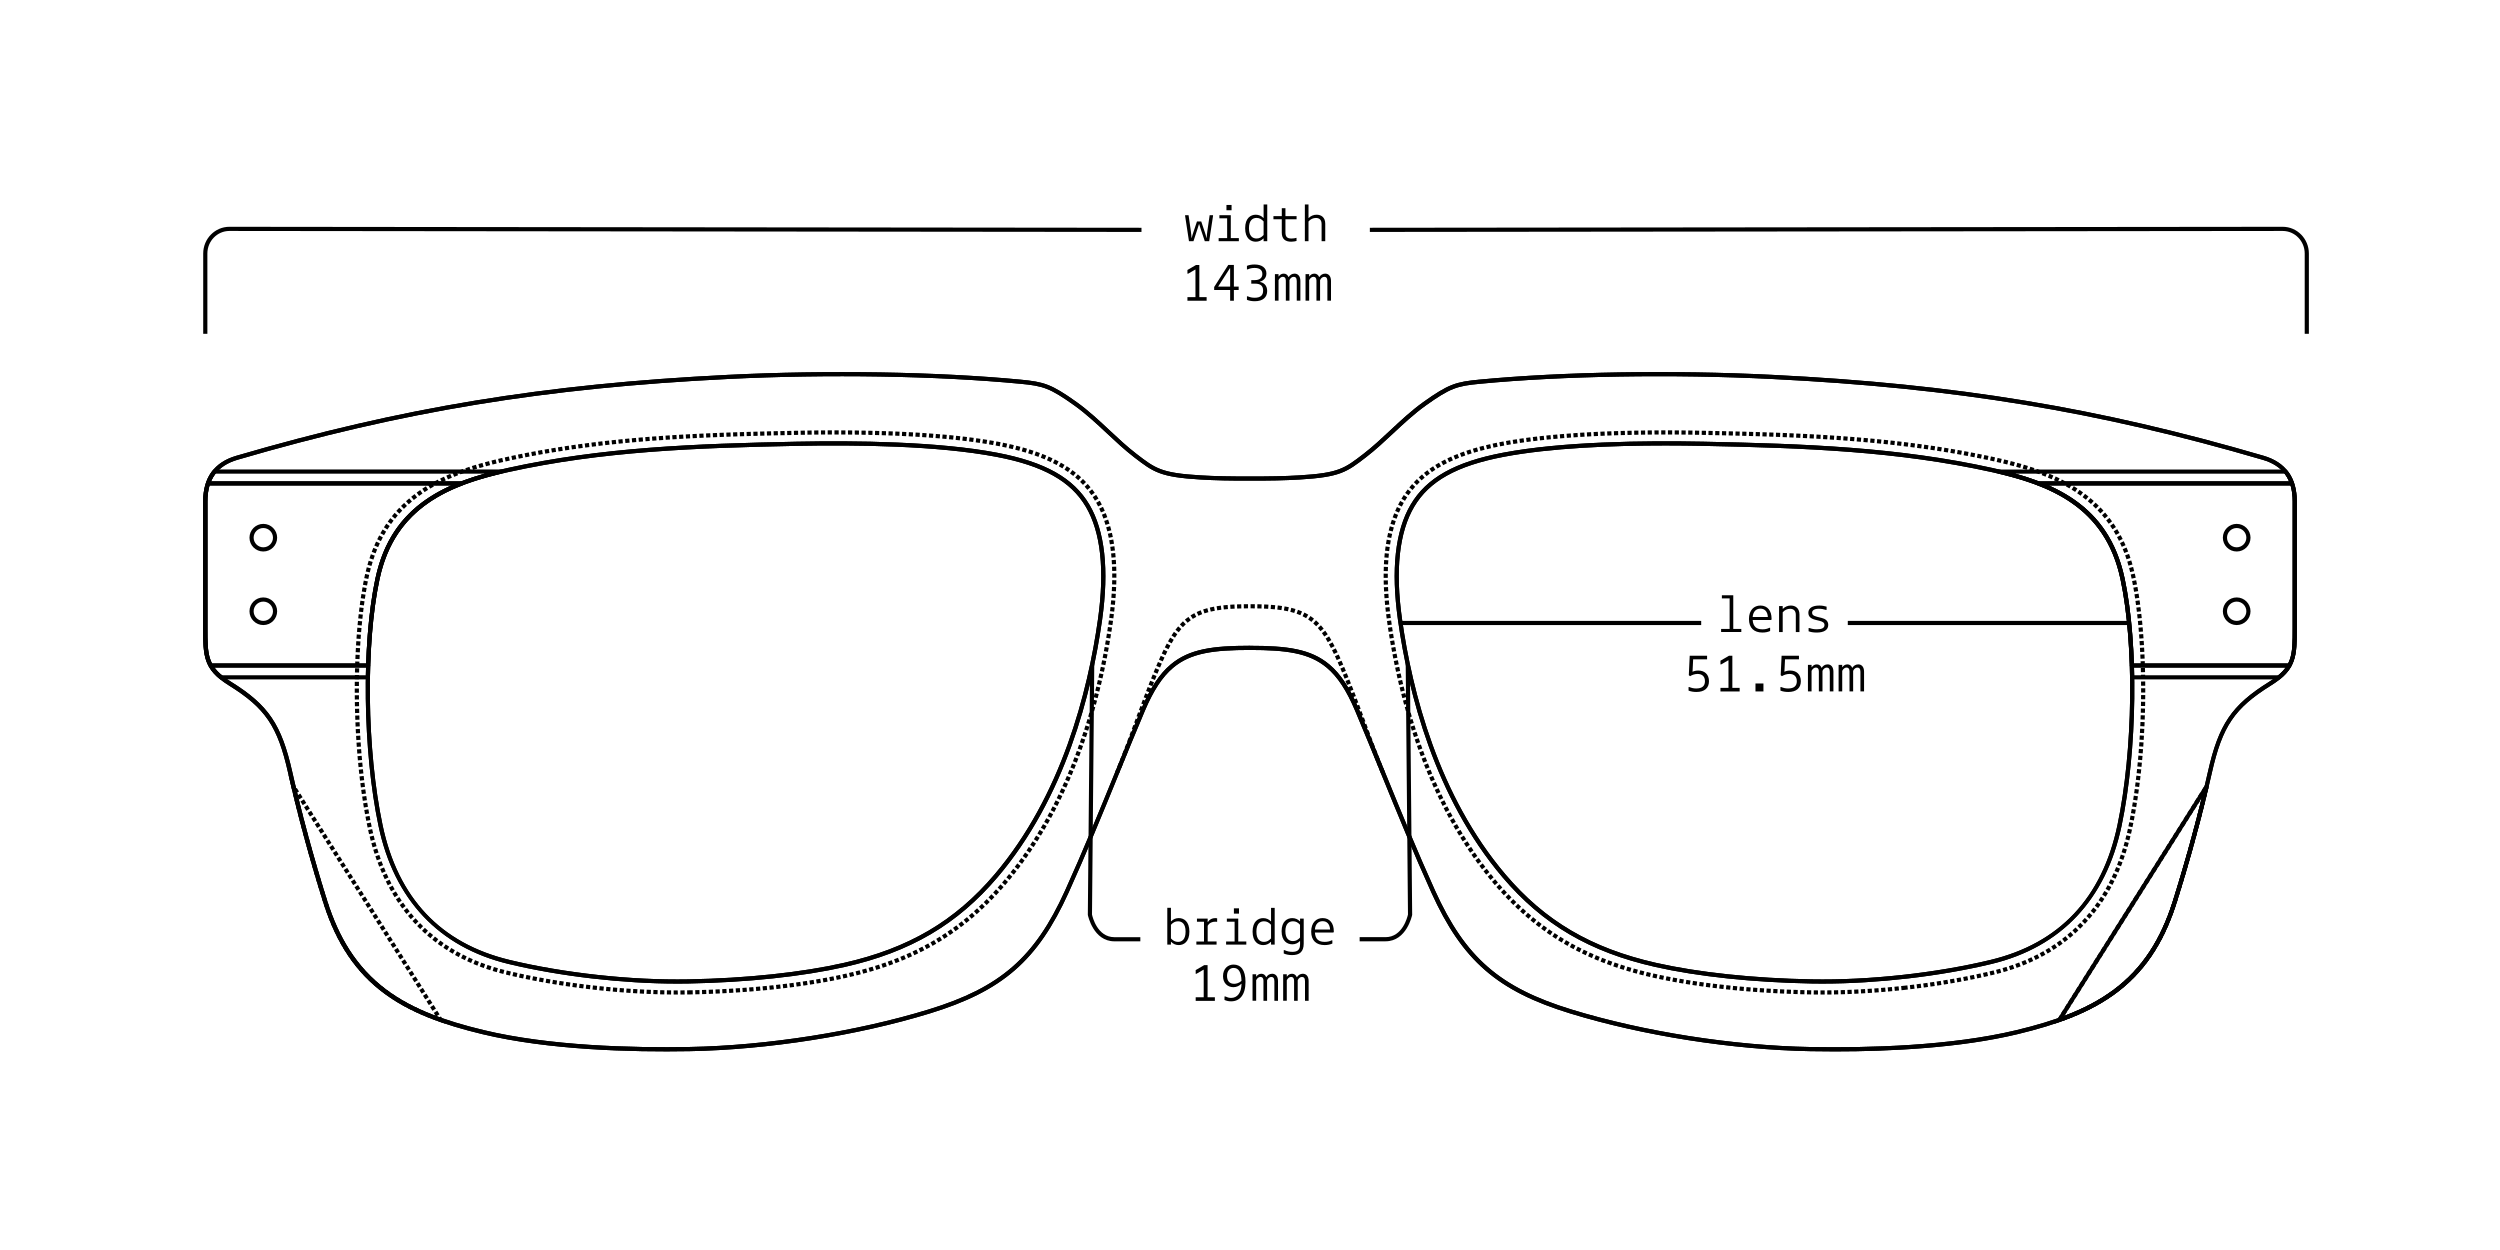 <svg viewBox="0 0 1200 600" xmlns="http://www.w3.org/2000/svg" id="Layer_1"><path d="M547.36,451.84h-12.42c-10.19,0-12.73-12.46-12.76-12.59l-.02-.1v-.1s1.09-120.16,1.09-120.16l2,.02-1.09,120.06c.24,1.14,2.56,10.88,10.78,10.88h12.42v2Z"></path><path d="M665.05,451.84h-12.42v-2h12.42c8.17,0,10.53-9.72,10.78-10.88l-1.09-120.06,2-.02,1.1,120.27-.02.1c-.03.13-2.61,12.58-12.76,12.58Z"></path><path d="M1108.26,160.23h-2v-38.54c0-5.97-4.74-10.83-10.56-10.83l-438.17.47v-2s438.17-.47,438.17-.47c6.93,0,12.56,5.76,12.56,12.83v38.54Z"></path><path d="M568.85,103.66v-.36h1.66l1.08,7.51c.22,1.44.26,2.4.34,3.36h.1c.19-.84.5-1.87.84-2.86l1.68-5.02h2.04l1.68,5.02c.34.98.65,2.02.84,2.86h.1c.07-.96.12-1.92.34-3.36l1.08-7.51h1.63v.36l-1.85,12.12h-2.11l-2.04-6.1c-.29-.86-.5-1.54-.65-2.09h-.1c-.14.55-.36,1.22-.65,2.09l-1.99,6.1h-2.16l-1.85-12.12Z"></path><path d="M584.95,114.29h4.08v-9.5h-3.72v-1.49h5.47v10.99h3.87v1.49h-9.7v-1.49ZM588.7,98.38h2.45v2.54h-2.45v-2.54Z"></path><path d="M606.53,114.53l-.1-.07c-.96,1.03-2.26,1.56-3.67,1.56-2.38,0-5.09-1.56-5.09-6.48s2.71-6.48,5.09-6.48c1.42,0,2.71.53,3.67,1.56l.1-.07v-6.41h1.75v17.64h-1.75v-1.25ZM606.53,106.28c-1.01-1.1-2.02-1.68-3.38-1.68-1.85,0-3.65,1.1-3.65,4.94s1.8,4.94,3.65,4.94c1.37,0,2.38-.58,3.38-1.68v-6.53Z"></path><path d="M615.26,105.25h-4.01v-1.49h4.01v-3.82h1.75v3.82h5.35v1.49h-5.35v6.34c0,2.18.91,2.9,2.9,2.9.86,0,1.73-.14,2.42-.34v1.51c-.55.17-1.58.36-2.54.36-2.9,0-4.54-1.34-4.54-4.39v-6.38Z"></path><path d="M626.33,98.14h1.75v6.43l.1.07c.98-1.01,2.33-1.58,3.79-1.58,2.02,0,4.15,1.1,4.15,4.32v8.4h-1.75v-8.23c0-2.14-1.2-2.93-2.74-2.93-1.32,0-2.64.58-3.55,1.7v9.46h-1.75v-17.64Z"></path><path d="M569.97,142.62h3.85v-13.16l-.1-.07-3.38,1.96h-.37v-1.76l4.12-2.4h1.59v15.44h3.5v1.72h-9.21v-1.72Z"></path><path d="M582.8,137.77l6.76-10.59h2.7v10.39h2.3v1.62h-2.3v5.15h-1.79v-5.15h-7.67v-1.42ZM590.47,137.57v-8.85h-.1l-5.61,8.75v.1h5.71Z"></path><path d="M598.53,142.23h.37c1.08.44,2.03.69,3.33.69,2.89,0,4.07-1.22,4.07-3.43,0-2.33-1.32-3.33-3.85-3.33h-1.84v-1.71h1.72c2.21,0,3.6-1,3.6-2.92s-1.27-2.92-3.75-2.92c-1.18,0-2.25.24-3.28.69h-.37v-1.69c1.03-.44,2.35-.66,3.65-.66,3.48,0,5.69,1.59,5.69,4.31,0,2.33-1.64,3.55-3.16,3.97v.1c1.76.27,3.53,1.54,3.53,4.36,0,3.01-2.06,4.9-5.96,4.9-1.35,0-2.67-.22-3.75-.66v-1.69Z"></path><path d="M611.96,131.59h1.74v1.05l.1.07c.54-.86,1.37-1.37,2.43-1.37s1.84.64,2.25,1.62h.12c.54-.91,1.52-1.62,2.79-1.62,1.52,0,2.79,1.1,2.79,3.5v9.48h-1.74v-9.41c0-1.57-.66-2.03-1.47-2.03s-1.62.59-2.03,1.59v9.85h-1.74v-9.66c0-1.25-.59-1.79-1.42-1.79s-1.59.59-2.08,1.59v9.85h-1.74v-12.74Z"></path><path d="M626.66,131.59h1.74v1.05l.1.07c.54-.86,1.37-1.37,2.43-1.37s1.84.64,2.25,1.62h.12c.54-.91,1.52-1.62,2.79-1.62,1.52,0,2.79,1.1,2.79,3.5v9.48h-1.74v-9.41c0-1.57-.66-2.03-1.47-2.03s-1.62.59-2.03,1.59v9.85h-1.74v-9.66c0-1.25-.59-1.79-1.42-1.79s-1.59.59-2.08,1.59v9.85h-1.74v-12.74Z"></path><path d="M99.54,160.23h-2v-38.54c0-7.08,5.63-12.83,12.56-12.83l437.81.47v2s-437.81-.47-437.81-.47c-5.82,0-10.56,4.86-10.56,10.83v38.54Z"></path><path d="M560.3,435.76h1.75v6.41l.1.07c.96-1.03,2.26-1.56,3.67-1.56,2.38,0,5.09,1.56,5.09,6.48s-2.71,6.48-5.09,6.48c-1.42,0-2.71-.53-3.67-1.56l-.1.07v1.25h-1.75v-17.64ZM562.05,450.43c1.01,1.1,2.02,1.68,3.38,1.68,1.85,0,3.65-1.1,3.65-4.94s-1.8-4.94-3.65-4.94c-1.37,0-2.38.58-3.38,1.68v6.53Z"></path><path d="M574.25,451.92h3.67v-9.5h-3.38v-1.49h5.14v1.58l.1.07c.77-1.25,2.04-1.9,3.58-1.9.29,0,.58.02.87.1v1.7c-.24-.05-.58-.07-.89-.07-1.46,0-2.83.5-3.65,1.99v7.51h4.27v1.49h-9.7v-1.49Z"></path><path d="M588.53,451.92h4.08v-9.5h-3.72v-1.49h5.47v10.99h3.87v1.49h-9.7v-1.49ZM592.27,436h2.45v2.54h-2.45v-2.54Z"></path><path d="M610.1,452.16l-.1-.07c-.96,1.03-2.26,1.56-3.67,1.56-2.38,0-5.09-1.56-5.09-6.48s2.71-6.48,5.09-6.48c1.42,0,2.71.53,3.67,1.56l.1-.07v-6.41h1.75v17.64h-1.75v-1.25ZM610.1,443.9c-1.01-1.1-2.02-1.68-3.38-1.68-1.85,0-3.65,1.1-3.65,4.94s1.8,4.94,3.65,4.94c1.37,0,2.38-.58,3.38-1.68v-6.53Z"></path><path d="M616.2,456.07h.41c1.1.55,2.4.82,3.7.82,2.5,0,3.72-.96,3.72-3.67v-1.44l-.1-.07c-.96,1.03-2.23,1.56-3.62,1.56-2.4,0-5.14-1.51-5.14-6.29s2.74-6.29,5.14-6.29c1.39,0,2.66.53,3.62,1.56l.1-.07v-1.25h1.75v11.98c0,3.94-1.99,5.54-5.57,5.54-1.46,0-2.95-.29-4.01-.77v-1.61ZM624.02,443.9c-.98-1.1-1.97-1.68-3.34-1.68-1.87,0-3.7,1.06-3.7,4.75s1.82,4.75,3.67,4.75c1.37,0,2.35-.58,3.36-1.68v-6.14Z"></path><path d="M639.53,451.36v1.54c-.98.46-2.23.74-3.7.74-3.96,0-6.46-2.14-6.46-6.48s2.47-6.48,5.5-6.48c3.48,0,5.35,2.59,5.35,6.26v.43l-.24.24h-8.83c.24,3.34,1.94,4.49,4.73,4.49,1.25,0,2.33-.24,3.29-.74h.36ZM638.45,446.18c-.19-2.78-1.61-4.01-3.58-4.01s-3.5,1.25-3.72,4.01h7.3Z"></path><path d="M573.93,478.68h3.85v-13.16l-.1-.07-3.38,1.96h-.37v-1.76l4.12-2.4h1.59v15.44h3.5v1.72h-9.21v-1.72Z"></path><path d="M587.77,478.29h.37c.93.44,1.79.71,2.77.71,3.06,0,4.97-2.5,5.02-6.79h-.1c-.83.91-2.18,1.64-3.8,1.64-2.87,0-4.98-2.06-4.98-5.27,0-3.77,2.48-5.59,5.05-5.59,3.46,0,5.74,2.55,5.74,8.31,0,6.18-2.7,9.34-6.89,9.34-1.18,0-2.21-.22-3.19-.66v-1.69ZM592.13,464.61c-1.72,0-3.16,1.3-3.16,3.8s1.23,3.82,3.48,3.82c1,0,2.5-.47,3.46-1.42-.1-4.26-1.4-6.2-3.77-6.2Z"></path><path d="M601.22,467.65h1.74v1.05l.1.07c.54-.86,1.37-1.37,2.43-1.37s1.84.64,2.25,1.62h.12c.54-.91,1.52-1.62,2.79-1.62,1.52,0,2.79,1.1,2.79,3.5v9.48h-1.74v-9.41c0-1.57-.66-2.03-1.47-2.03s-1.62.59-2.03,1.59v9.85h-1.74v-9.66c0-1.25-.59-1.79-1.42-1.79s-1.59.59-2.08,1.59v9.85h-1.74v-12.74Z"></path><path d="M615.92,467.65h1.74v1.05l.1.07c.54-.86,1.37-1.37,2.43-1.37s1.84.64,2.25,1.62h.12c.54-.91,1.52-1.62,2.79-1.62,1.52,0,2.79,1.1,2.79,3.5v9.48h-1.74v-9.41c0-1.57-.66-2.03-1.47-2.03s-1.62.59-2.03,1.59v9.85h-1.74v-9.66c0-1.25-.59-1.79-1.42-1.79s-1.59.59-2.08,1.59v9.85h-1.74v-12.74Z"></path><rect height="2" width="135.91" y="298.03" x="886.94"></rect><rect height="2" width="144.58" y="298.03" x="671.99"></rect><path d="M826.14,301.89h4.08v-14.67h-3.72v-1.49h5.47v16.15h3.86v1.49h-9.7v-1.49Z"></path><path d="M849.66,301.34v1.54c-.98.46-2.23.74-3.7.74-3.96,0-6.46-2.14-6.46-6.48s2.47-6.48,5.5-6.48c3.48,0,5.35,2.59,5.35,6.26v.43l-.24.24h-8.83c.24,3.34,1.94,4.49,4.73,4.49,1.25,0,2.33-.24,3.29-.74h.36ZM848.58,296.16c-.19-2.78-1.61-4.01-3.58-4.01s-3.5,1.25-3.72,4.01h7.3Z"></path><path d="M853.95,290.9h1.75v1.27l.1.07c.98-1.01,2.33-1.58,3.79-1.58,2.02,0,4.15,1.1,4.15,4.32v8.4h-1.75v-8.23c0-2.14-1.2-2.93-2.74-2.93-1.32,0-2.64.58-3.55,1.7v9.46h-1.75v-12.48Z"></path><path d="M868.12,301.46h.46c1.06.38,2.09.6,3.46.6,2.5,0,3.72-.65,3.72-2.02,0-1.13-.82-1.66-2.45-2.06l-1.94-.48c-2.11-.53-3.36-1.49-3.36-3.38,0-2.21,1.92-3.46,5.26-3.46,1.27,0,2.54.22,3.5.53v1.54h-.43c-.89-.29-1.95-.53-3.29-.53-2.16,0-3.24.77-3.24,1.85,0,.86.34,1.49,2.42,2.02l2.21.55c1.63.41,3.12,1.32,3.12,3.34,0,2.4-2.06,3.67-5.54,3.67-1.66,0-3-.26-3.89-.62v-1.54Z"></path><path d="M810.51,329.78h.37c1.08.44,2.04.69,3.31.69,2.89,0,4.19-1.25,4.19-3.48s-1.3-3.5-3.53-3.5c-1.42,0-2.72.51-3.63,1.08l-.59-.51.44-9.31h8.33v1.72h-6.69l-.29,5.98c.69-.37,1.74-.59,2.77-.59,3.02,0,5.12,1.86,5.12,5.12s-2.13,5.17-6.05,5.17c-1.35,0-2.67-.22-3.75-.66v-1.69Z"></path><path d="M825.82,330.17h3.85v-13.16l-.1-.07-3.38,1.96h-.37v-1.76l4.12-2.4h1.59v15.44h3.5v1.72h-9.21v-1.72Z"></path><path d="M842.63,328.07h3.82v3.82h-3.82v-3.82Z"></path><path d="M854.61,329.78h.37c1.08.44,2.04.69,3.31.69,2.89,0,4.19-1.25,4.19-3.48s-1.3-3.5-3.53-3.5c-1.42,0-2.72.51-3.63,1.08l-.59-.51.44-9.31h8.33v1.72h-6.69l-.29,5.98c.69-.37,1.74-.59,2.77-.59,3.02,0,5.12,1.86,5.12,5.12s-2.13,5.17-6.05,5.17c-1.35,0-2.67-.22-3.75-.66v-1.69Z"></path><path d="M867.82,319.15h1.74v1.05l.1.07c.54-.86,1.37-1.37,2.43-1.37s1.84.64,2.25,1.62h.12c.54-.91,1.52-1.62,2.79-1.62,1.52,0,2.79,1.1,2.79,3.5v9.48h-1.74v-9.41c0-1.57-.66-2.03-1.47-2.03s-1.62.59-2.04,1.59v9.85h-1.74v-9.66c0-1.25-.59-1.79-1.42-1.79s-1.59.59-2.08,1.59v9.85h-1.74v-12.74Z"></path><path d="M882.52,319.15h1.74v1.05l.1.07c.54-.86,1.37-1.37,2.43-1.37s1.84.64,2.26,1.62h.12c.54-.91,1.52-1.62,2.79-1.62,1.52,0,2.79,1.1,2.79,3.5v9.48h-1.74v-9.41c0-1.57-.66-2.03-1.47-2.03s-1.62.59-2.03,1.59v9.85h-1.74v-9.66c0-1.25-.59-1.79-1.42-1.79s-1.59.59-2.08,1.59v9.85h-1.74v-12.74Z"></path><path d="M880.77,504.68c-4.11,0-8.05-.04-11.78-.11-37.37-.67-80.44-7.43-115.22-18.09-35.06-10.75-51.9-25.41-66.73-58.09-8.39-18.5-16.26-37.78-23.88-56.43-4.12-10.08-8.37-20.51-12.65-30.65-4.15-9.86-8.49-16.47-13.65-20.8-8.52-7.15-19.53-8.51-36.86-8.53-17.34.01-28.35,1.38-36.86,8.53-5.16,4.33-9.49,10.94-13.65,20.8-4.28,10.15-8.54,20.58-12.66,30.67-7.61,18.64-15.48,37.92-23.87,56.41-14.83,32.69-31.67,47.35-66.73,58.09-34.78,10.66-77.85,17.42-115.22,18.09-27.8.49-67.61-.52-99.44-8.17-37.72-9.07-63.66-22.8-76.4-63.18-6.48-20.52-12.47-42.62-16.88-62.23-5.04-22.42-10.88-31.04-28.38-41.95-12.39-7.72-12.39-14.02-12.39-27.83v-60.52c0-11.45,5.34-18.83,15.89-21.91,79.36-23.21,147.72-34.47,235.94-38.85,47.9-2.38,100.44-1.52,140.54,2.3,11.22,1.07,14.78,2.12,26.98,10.82,5.71,4.11,10.81,8.87,15.73,13.48,4.13,3.87,8.4,7.86,12.94,11.35,9.16,7.05,11.92,9.18,30.81,10.3,6.83.41,14.57.57,23.63.51,9.08.06,16.81-.11,23.65-.51,18.89-1.12,21.65-3.25,30.81-10.3,4.53-3.49,8.8-7.49,12.93-11.35,4.92-4.61,10.02-9.37,15.73-13.48,12.2-8.71,15.76-9.76,26.98-10.83,40.1-3.82,92.63-4.69,140.54-2.3,88.22,4.38,156.58,15.64,235.94,38.85,10.55,3.09,15.9,10.46,15.9,21.91v60.53c0,13.81,0,20.11-12.39,27.83-17.5,10.91-23.33,19.53-28.38,41.95-4.41,19.61-10.41,41.71-16.88,62.23-12.74,40.37-38.68,54.11-76.39,63.18l-.23-.97.23.97c-27.56,6.63-61.11,8.28-87.66,8.28ZM600.01,309.98c17.81.01,29.16,1.45,38.15,9,5.41,4.54,9.93,11.39,14.21,21.55,4.28,10.16,8.54,20.59,12.66,30.67,7.6,18.63,15.47,37.89,23.84,56.36,14.55,32.07,31.08,46.46,65.5,57.01,34.61,10.61,77.48,17.34,114.67,18,27.68.49,67.31-.51,98.94-8.12,37.04-8.91,62.5-22.36,74.96-61.83,6.46-20.47,12.44-42.51,16.84-62.07,5.13-22.8,11.42-32.08,29.27-43.21,11.45-7.13,11.45-12.3,11.45-26.13v-60.53c0-10.61-4.72-17.15-14.45-19.99-79.2-23.17-147.42-34.4-235.47-38.77-47.81-2.38-100.24-1.52-140.25,2.3-10.95,1.04-14.13,1.99-26.01,10.46-5.6,4.03-10.65,8.75-15.53,13.31-4.17,3.9-8.47,7.93-13.08,11.47-9.29,7.15-12.41,9.55-31.91,10.71-6.88.41-14.65.57-23.77.52-9.09.06-16.88-.11-23.75-.52-19.5-1.16-22.63-3.57-31.91-10.71-4.61-3.55-8.92-7.58-13.08-11.48-4.88-4.56-9.92-9.28-15.53-13.31-11.87-8.47-15.05-9.42-26-10.46-40.01-3.81-92.44-4.67-140.25-2.3-88.05,4.37-156.27,15.61-235.47,38.77-9.73,2.85-14.46,9.39-14.46,19.99v60.52c0,13.83,0,19,11.45,26.13,17.85,11.12,24.14,20.41,29.27,43.21,4.4,19.56,10.38,41.6,16.84,62.07,12.46,39.47,37.92,52.93,74.96,61.83,31.62,7.61,71.25,8.61,98.93,8.12,37.19-.67,80.06-7.4,114.67-18,34.42-10.55,50.95-24.94,65.5-57.01,8.38-18.46,16.24-37.72,23.84-56.34,4.12-10.09,8.38-20.53,12.66-30.69,4.28-10.16,8.8-17.01,14.21-21.55,8.99-7.54,20.34-8.98,38.15-9ZM874.79,472.13c-1.75,0-3.49-.01-5.21-.05-27.98-.5-54.67-3.33-75.15-7.97-31.43-7.12-54.04-20.41-73.29-43.08-32.47-38.23-45.19-88.28-50.13-123.54-3.38-24.08-1.33-42.66,6.09-55.25,7.57-12.84,21.23-20.53,44.29-24.93,28.35-5.41,67.96-5.87,96.2-5.3,49.18.99,93.58,2.63,138.88,12.64,28.37,6.27,55.68,17.02,63.34,52.95,6.76,31.69,6.13,82.79-1.47,118.87-7.43,35.3-29.02,58.2-62.42,66.23-24.85,5.97-54.78,9.43-81.12,9.43ZM799.38,213.83c-25.39,0-55.11,1.15-77.63,5.45-22.45,4.29-35.69,11.68-42.94,23.98-7.18,12.19-9.15,30.34-5.83,53.96,4.91,34.99,17.52,84.65,49.68,122.52,18.96,22.32,41.23,35.4,72.21,42.42,20.35,4.61,46.89,7.43,74.74,7.93,27.38.5,59.47-2.99,85.83-9.33,33.07-7.95,53.57-29.72,60.93-64.7,7.54-35.85,8.18-86.59,1.47-118.04-7.43-34.82-34.1-45.28-61.82-51.41-45.12-9.97-89.41-11.6-138.49-12.59-5.65-.11-11.77-.19-18.16-.19ZM325.23,472.13c-26.34,0-56.27-3.46-81.12-9.43-33.41-8.03-54.99-30.93-62.42-66.23-7.59-36.08-8.23-87.19-1.47-118.87,7.66-35.92,34.97-46.67,63.34-52.95,45.3-10.01,89.7-11.65,138.88-12.64,28.24-.57,67.85-.11,96.2,5.3,23.06,4.41,36.72,12.09,44.29,24.93,7.42,12.59,9.47,31.17,6.09,55.25-4.95,35.25-17.66,85.3-50.14,123.54-19.26,22.67-41.86,35.96-73.29,43.08-20.48,4.64-47.16,7.47-75.15,7.97-1.72.03-3.46.05-5.21.05ZM244.57,460.76c26.35,6.33,58.44,9.83,85.83,9.33,27.85-.5,54.39-3.31,74.74-7.93,30.98-7.02,53.25-20.1,72.21-42.42,32.16-37.87,44.77-87.53,49.68-122.52,3.31-23.62,1.35-41.77-5.83-53.96-7.25-12.3-20.49-19.7-42.94-23.98-28.18-5.38-67.64-5.83-95.78-5.27-49.07.99-93.36,2.62-138.49,12.59-27.72,6.13-54.39,16.59-61.82,51.41-6.71,31.45-6.07,82.19,1.47,118.04,7.36,34.98,27.87,56.75,60.93,64.7Z"></path><path d="M1093.92,326.12h-70.5c-.55,0-.99-.44-1-.98-.03-1.89-.08-3.76-.13-5.62,0-.27.09-.53.28-.73.19-.2.45-.3.72-.3h75.59c.36,0,.68.19.86.5.18.31.18.69,0,1-1.18,2.1-2.88,4.03-5.19,5.92-.18.15-.4.22-.63.22ZM1024.4,324.12h69.16c1.42-1.18,2.57-2.38,3.48-3.63h-72.72c.03,1.2.06,2.42.09,3.63Z"></path><path d="M1100.18,232.99h-121.86c-.12,0-.24-.02-.36-.07-5.4-2.06-11.53-3.89-18.76-5.59-.49-.12-.82-.58-.76-1.09s.49-.88.99-.88h137.65c.3,0,.58.13.77.37,1.41,1.72,2.51,3.72,3.27,5.94.1.31.05.64-.13.91s-.49.42-.81.42ZM978.5,230.99h120.22c-.57-1.32-1.28-2.54-2.12-3.63h-129.24c4.05,1.13,7.74,2.34,11.14,3.63Z"></path><path d="M1098.92,320.39h-75.65c-.54,0-.98-.43-1-.97-.51-15.87-2.04-30.19-4.44-41.4-4.71-22.08-17.29-36.38-39.6-44.99-.45-.17-.71-.64-.62-1.12.09-.47.5-.82.98-.82h121.62c.43,0,.81.27.95.68.87,2.6,1.31,5.6,1.31,8.9v60.51c0,8.34,0,13.86-2.68,18.68-.18.32-.51.51-.87.51ZM1024.24,318.39h74.08c2.15-4.27,2.15-9.47,2.15-17.19v-.54h1-1v-59.98c0-2.8-.33-5.35-.99-7.59h-115.88c20.12,9.03,31.67,23.28,36.2,44.5,2.37,11.1,3.9,25.18,4.45,40.79Z"></path><path d="M1073.61,264.72c-3.66,0-6.64-2.97-6.64-6.63s2.98-6.63,6.64-6.63,6.64,2.97,6.64,6.63-2.98,6.63-6.64,6.63ZM1073.61,253.45c-2.56,0-4.64,2.08-4.64,4.63s2.08,4.63,4.64,4.63,4.64-2.08,4.64-4.63-2.08-4.63-4.64-4.63Z"></path><path d="M1073.61,300.03c-3.66,0-6.64-2.97-6.64-6.63s2.98-6.63,6.64-6.63,6.64,2.97,6.64,6.63-2.98,6.63-6.64,6.63ZM1073.61,288.77c-2.56,0-4.64,2.08-4.64,4.63s2.08,4.63,4.64,4.63,4.64-2.08,4.64-4.63-2.08-4.63-4.64-4.63Z"></path><path d="M176.59,326.12h-70.5c-.23,0-.45-.08-.63-.22-2.31-1.88-4.01-3.82-5.19-5.92-.17-.31-.17-.69,0-1,.18-.31.51-.5.86-.5h75.59c.27,0,.53.11.72.3.19.19.29.46.28.73-.06,1.86-.1,3.73-.13,5.62,0,.55-.45.98-1,.98ZM106.44,324.12h69.16c.02-1.22.05-2.43.08-3.63h-72.72c.91,1.25,2.06,2.45,3.48,3.63Z"></path><path d="M221.68,232.99h-121.86c-.32,0-.63-.16-.81-.42s-.24-.6-.13-.91c.76-2.22,1.86-4.22,3.27-5.94.19-.23.47-.37.77-.37h137.65c.51,0,.93.38.99.88s-.27.97-.76,1.09c-7.23,1.7-13.36,3.53-18.76,5.59-.11.04-.24.07-.36.07ZM101.28,230.99h120.22c3.4-1.29,7.09-2.5,11.14-3.63H103.4c-.84,1.09-1.56,2.31-2.12,3.63Z"></path><path d="M176.72,320.39h-75.65c-.36,0-.7-.2-.87-.51-2.67-4.82-2.67-10.33-2.67-18.68v-60.51c0-3.31.43-6.3,1.31-8.9.14-.41.52-.68.95-.68h121.62c.48,0,.89.34.98.82.09.47-.17.94-.62,1.12-22.31,8.61-34.89,22.91-39.6,44.99h0c-2.39,11.21-3.92,25.53-4.43,41.4-.02.54-.46.97-1,.97ZM101.68,318.39h74.08c.54-15.6,2.08-29.69,4.45-40.79,4.53-21.22,16.08-35.47,36.2-44.5h-115.88c-.66,2.24-1,4.78-.99,7.59v60.51c0,7.72,0,12.92,2.16,17.19ZM181.18,277.81h0,0Z"></path><path d="M126.39,264.72c-3.66,0-6.64-2.97-6.64-6.63s2.98-6.63,6.64-6.63,6.64,2.97,6.64,6.63-2.98,6.63-6.64,6.63ZM126.39,253.45c-2.56,0-4.64,2.08-4.64,4.63s2.08,4.63,4.64,4.63,4.64-2.08,4.64-4.63-2.08-4.63-4.64-4.63Z"></path><path d="M126.39,300.03c-3.66,0-6.64-2.97-6.64-6.63s2.98-6.63,6.64-6.63,6.64,2.97,6.64,6.63-2.98,6.63-6.64,6.63ZM126.39,288.77c-2.56,0-4.64,2.08-4.64,4.63s2.08,4.63,4.64,4.63,4.64-2.08,4.64-4.63-2.08-4.63-4.64-4.63Z"></path><path d="M988.52,490.53c-.3,0-.59-.13-.78-.38-.27-.33-.29-.8-.06-1.16l70.66-112.03c.26-.41.78-.58,1.23-.39.45.19.7.68.59,1.15-4.19,17.75-9.63,37.46-15.33,55.49h0c-9.32,29.54-26.06,46.66-55.97,57.25-.11.04-.22.06-.33.06ZM1056.78,383.17l-65.85,104.41c27.54-10.43,43.17-27.01,51.99-54.97h0c5.05-16.01,9.91-33.34,13.87-49.45Z"></path><path d="M986.16,491.4l2.54-4.02,1.04.65c.53-.2,1.06-.39,1.58-.59l.71,1.87c-.63.24-1.27.48-1.91.71l-.26-.72-.48.76-.75-.47.35.84-2.81.96ZM993.16,488.87l-.73-1.86c.63-.25,1.25-.5,1.86-.75l.76,1.85c-.63.26-1.26.51-1.89.76ZM996.19,487.64l-.78-1.84c.62-.26,1.23-.53,1.84-.8l.81,1.83c-.62.27-1.24.54-1.87.81ZM991.03,487.41l-1.69-1.07,1.08-1.71,1.69,1.07-1.08,1.71ZM999.18,486.32l-.83-1.82c.61-.28,1.22-.56,1.82-.85l.86,1.8c-.61.29-1.23.58-1.85.86ZM1002.14,484.92l-.88-1.79c.6-.3,1.2-.6,1.79-.91l.92,1.78c-.6.31-1.21.62-1.82.92ZM992.76,484.67l-1.69-1.07,1.08-1.71,1.69,1.07-1.08,1.71ZM1005.05,483.42l-.94-1.76c.59-.32,1.17-.64,1.75-.96l.98,1.74c-.59.33-1.19.66-1.79.99ZM994.49,481.93l-1.69-1.07,1.08-1.71,1.69,1.07-1.08,1.71ZM1007.91,481.82l-1.01-1.73c.58-.34,1.15-.68,1.72-1.03l1.05,1.7c-.58.36-1.17.71-1.76,1.05ZM1010.72,480.12l-1.07-1.69c.57-.36,1.12-.72,1.68-1.09l1.11,1.66c-.57.38-1.14.75-1.72,1.12ZM996.22,479.19l-1.69-1.07,1.08-1.71,1.69,1.07-1.08,1.71ZM1013.46,478.3l-1.14-1.64c.55-.38,1.09-.77,1.63-1.16l1.18,1.62c-.55.4-1.11.8-1.67,1.19ZM997.95,476.45l-1.69-1.07,1.08-1.71,1.69,1.07-1.08,1.71ZM1016.12,476.38l-1.21-1.6c.53-.4,1.06-.81,1.58-1.23l1.25,1.56c-.53.42-1.07.84-1.62,1.26ZM1018.7,474.35l-1.27-1.54c.51-.42,1.02-.85,1.52-1.29l1.32,1.51c-.51.45-1.04.89-1.56,1.33ZM999.68,473.7l-1.69-1.07,1.08-1.71,1.69,1.07-1.08,1.71ZM1021.18,472.2l-1.34-1.48c.49-.44.98-.9,1.46-1.35l1.38,1.45c-.49.47-.99.94-1.5,1.39ZM1001.41,470.96l-1.69-1.07,1.08-1.71,1.69,1.07-1.08,1.71ZM1023.57,469.95l-1.41-1.42c.47-.46.94-.94,1.4-1.42l1.45,1.38c-.47.5-.95.98-1.44,1.46ZM1003.14,468.22l-1.69-1.07,1.08-1.71,1.69,1.07-1.08,1.71ZM1025.85,467.59l-1.47-1.36c.45-.49.89-.98,1.33-1.48l1.51,1.32c-.45.52-.91,1.02-1.37,1.52ZM1004.87,465.48l-1.69-1.07,1.08-1.71,1.69,1.07-1.08,1.71ZM1028.03,465.13l-1.53-1.29c.43-.51.85-1.02,1.27-1.54l1.56,1.25c-.43.54-.86,1.06-1.3,1.58ZM1006.6,462.73l-1.69-1.07,1.08-1.71,1.69,1.07-1.08,1.71ZM1030.09,462.57l-1.58-1.22c.41-.52.8-1.06,1.2-1.6l1.62,1.18c-.4.56-.81,1.1-1.23,1.64ZM1008.33,459.99l-1.69-1.07,1.08-1.71,1.69,1.07-1.08,1.71ZM1032.04,459.93l-1.63-1.15c.38-.54.76-1.09,1.13-1.65l1.66,1.11c-.38.57-.77,1.14-1.16,1.69ZM1010.06,457.25l-1.69-1.07,1.08-1.71,1.69,1.07-1.08,1.71ZM1033.87,457.21l-1.68-1.08c.36-.56.71-1.12,1.06-1.69l1.71,1.04c-.36.59-.72,1.17-1.09,1.74ZM1011.79,454.51l-1.69-1.07,1.08-1.71,1.69,1.07-1.08,1.71ZM1035.59,454.41l-1.72-1.02c.33-.57.67-1.15.99-1.73l1.75.97c-.33.6-.67,1.19-1.02,1.78ZM1013.52,451.76l-1.69-1.07,1.08-1.71,1.69,1.07-1.08,1.71ZM1037.21,451.56l-1.76-.95c.31-.58.62-1.17.93-1.77l1.78.91c-.31.61-.63,1.21-.95,1.81ZM1015.25,449.02l-1.69-1.07,1.08-1.71,1.69,1.07-1.08,1.71ZM1038.71,448.64l-1.79-.88c.29-.59.58-1.2.87-1.8l1.81.85c-.29.62-.58,1.23-.88,1.84ZM1016.98,446.28l-1.69-1.07,1.08-1.71,1.69,1.07-1.08,1.71ZM1040.1,445.68l-1.82-.82c.27-.6.54-1.21.8-1.83l1.84.79c-.27.63-.54,1.25-.82,1.87ZM1018.71,443.54l-1.69-1.07,1.08-1.71,1.69,1.07-1.08,1.71ZM1041.4,442.68l-1.85-.77c.25-.61.5-1.23.75-1.86l1.86.73c-.25.64-.5,1.27-.76,1.9ZM1020.44,440.8l-1.69-1.07,1.08-1.71,1.69,1.07-1.08,1.71ZM1042.61,439.64l-1.87-.71c.24-.62.47-1.25.69-1.88l1.88.67c-.23.65-.47,1.28-.71,1.92ZM1022.17,438.05l-1.69-1.07,1.08-1.71,1.69,1.07-1.08,1.71ZM1043.72,436.56l-1.89-.66c.22-.63.43-1.26.64-1.9l1.9.62c-.21.65-.43,1.3-.65,1.93ZM1023.9,435.31l-1.69-1.07,1.08-1.71,1.69,1.07-1.08,1.71ZM1044.75,433.46l-1.9-.61.68-2.16,1.91.6-.69,2.18ZM1025.63,432.57l-1.69-1.07,1.08-1.71,1.69,1.07-1.08,1.71ZM1045.8,430.12l-1.91-.59.6-1.93,1.91.59-.6,1.93ZM1027.36,429.83l-1.69-1.07,1.08-1.71,1.69,1.07-1.08,1.71ZM1029.09,427.08l-1.69-1.07,1.08-1.71,1.69,1.07-1.08,1.71ZM1046.75,427.02l-1.91-.58.59-1.93,1.91.58-.59,1.93ZM1030.82,424.34l-1.69-1.07,1.08-1.71,1.69,1.07-1.08,1.71ZM1047.69,423.92l-1.91-.58.58-1.93,1.92.58-.58,1.94ZM1032.55,421.6l-1.69-1.07,1.08-1.71,1.69,1.07-1.08,1.71ZM1048.62,420.82l-1.92-.57.57-1.94,1.92.57-.57,1.94ZM1034.28,418.86l-1.69-1.07,1.08-1.71,1.69,1.07-1.08,1.71ZM1049.54,417.71l-1.92-.56.57-1.94,1.92.56-.57,1.94ZM1036.01,416.12l-1.69-1.07,1.08-1.71,1.69,1.07-1.08,1.71ZM1050.45,414.6l-1.92-.55.56-1.94,1.92.55-.56,1.95ZM1037.74,413.37l-1.69-1.07,1.08-1.71,1.69,1.07-1.08,1.71ZM1051.34,411.48l-1.92-.55.55-1.94,1.93.54-.55,1.95ZM1039.46,410.63l-1.69-1.07,1.08-1.71,1.69,1.07-1.08,1.71ZM1052.22,408.36l-1.93-.54.54-1.95,1.93.54-.54,1.95ZM1041.19,407.89l-1.69-1.07,1.08-1.71,1.69,1.07-1.08,1.71ZM1053.09,405.23l-1.93-.53.54-1.95,1.93.53-.54,1.95ZM1042.92,405.15l-1.69-1.07,1.08-1.71,1.69,1.07-1.08,1.71ZM1044.65,402.4l-1.69-1.07,1.08-1.71,1.69,1.07-1.08,1.71ZM1053.95,402.1l-1.93-.52.53-1.95,1.93.52-.53,1.95ZM1046.38,399.66l-1.69-1.07,1.08-1.71,1.69,1.07-1.08,1.71ZM1054.79,398.97l-1.93-.52.52-1.95,1.93.51-.52,1.96ZM1048.11,396.92l-1.69-1.07,1.08-1.71,1.69,1.07-1.08,1.71ZM1055.63,395.83l-1.93-.51.51-1.96,1.94.5-.51,1.96ZM1049.84,394.18l-1.69-1.07,1.08-1.71,1.69,1.07-1.08,1.71ZM1056.45,392.68l-1.94-.5.5-1.96,1.94.5-.51,1.96ZM1051.57,391.43l-1.69-1.07,1.08-1.71,1.69,1.07-1.08,1.71ZM1057.26,389.53l-1.94-.49.5-1.96,1.94.49-.5,1.97ZM1053.3,388.69l-1.69-1.07,1.08-1.71,1.69,1.07-1.08,1.71ZM1058.05,386.38l-1.94-.48c.16-.66.33-1.31.49-1.96l1.94.47c-.16.66-.32,1.32-.49,1.97ZM1055.03,385.95l-1.69-1.07,1.08-1.71,1.69,1.07-1.08,1.71ZM1058.83,383.22l-1.8-.44-.27.42-1.69-1.07,1.08-1.71,1.13.71.09-.36,1.94.47-.48,1.97ZM1058.49,380.47l-1.69-1.07,1.08-1.71.2.12.04-.18,1.95.46-.47,1.97-.74-.18-.37.58Z"></path><path d="M213.87,491.43l-3.39-1.2.1-.27-.63-1,1.69-1.07,2.23,3.54ZM209.33,489.81c-.64-.24-1.28-.48-1.91-.72l.72-1.87c.31.12.62.24.94.36l-.87-1.37,1.69-1.07,1.08,1.71-1.43.9c.16.06.31.12.47.17l-.69,1.88ZM206.28,488.65c-.63-.25-1.26-.51-1.89-.77l.77-1.85c.62.26,1.24.51,1.86.76l-.74,1.86ZM203.26,487.4c-.63-.27-1.25-.54-1.87-.82l.82-1.82c.61.27,1.22.54,1.84.81l-.79,1.84ZM200.27,486.07c-.62-.29-1.24-.58-1.85-.88l.88-1.8c.6.29,1.2.58,1.81.86l-.84,1.82ZM207.56,485.18l-1.08-1.71,1.69-1.07,1.08,1.71-1.69,1.07ZM197.32,484.65c-.61-.31-1.22-.62-1.82-.93l.93-1.77c.59.31,1.18.62,1.78.92l-.89,1.79ZM194.42,483.13c-.6-.33-1.2-.66-1.79-1l.99-1.74c.58.33,1.16.66,1.75.98l-.96,1.76ZM205.83,482.44l-1.08-1.71,1.69-1.07,1.08,1.71-1.69,1.07ZM191.57,481.52c-.59-.35-1.17-.7-1.75-1.06l1.06-1.7c.56.35,1.13.7,1.71,1.04l-1.02,1.72ZM188.78,479.79c-.58-.37-1.15-.75-1.71-1.13l1.12-1.65c.55.37,1.1.74,1.67,1.1l-1.08,1.68ZM204.1,479.7l-1.08-1.71,1.69-1.07,1.08,1.71-1.69,1.07ZM186.06,477.96c-.56-.39-1.11-.79-1.66-1.2l1.19-1.61c.53.4,1.07.78,1.62,1.17l-1.15,1.63ZM202.37,476.96l-1.08-1.71,1.69-1.07,1.08,1.71-1.69,1.07ZM183.42,476.02c-.54-.42-1.08-.84-1.61-1.27l1.26-1.55c.52.42,1.04.83,1.57,1.24l-1.22,1.59ZM200.65,474.21l-1.08-1.71,1.69-1.07,1.08,1.71-1.69,1.07ZM180.86,473.97c-.52-.44-1.04-.89-1.55-1.34l1.33-1.5c.5.44,1,.88,1.51,1.3l-1.28,1.53ZM178.39,471.8c-.5-.46-1-.93-1.5-1.41l1.39-1.44c.48.46.96.92,1.45,1.37l-1.35,1.47ZM198.92,471.47l-1.08-1.71,1.69-1.07,1.08,1.71-1.69,1.07ZM176.01,469.52c-.48-.49-.96-.98-1.43-1.48l1.46-1.37c.46.49.92.97,1.39,1.44l-1.42,1.41ZM197.19,468.73l-1.08-1.71,1.69-1.07,1.08,1.71-1.69,1.07ZM173.74,467.14c-.46-.5-.91-1.02-1.36-1.54l1.52-1.3c.43.51.88,1,1.32,1.49l-1.48,1.35ZM195.46,465.99l-1.08-1.71,1.69-1.07,1.08,1.71-1.69,1.07ZM171.59,464.66c-.44-.52-.87-1.06-1.29-1.6l1.57-1.23c.41.52.83,1.04,1.25,1.55l-1.54,1.28ZM193.73,463.25l-1.08-1.71,1.69-1.07,1.08,1.71-1.69,1.07ZM169.55,462.09c-.41-.54-.82-1.09-1.22-1.65l1.62-1.16c.39.54.78,1.08,1.18,1.61l-1.59,1.21ZM192,460.5l-1.08-1.71,1.69-1.07,1.08,1.71-1.69,1.07ZM167.62,459.43c-.39-.56-.77-1.12-1.14-1.7l1.67-1.1c.37.56.74,1.11,1.12,1.66l-1.64,1.14ZM190.27,457.76l-1.08-1.71,1.69-1.07,1.08,1.71-1.69,1.07ZM165.81,456.7c-.36-.57-.72-1.15-1.08-1.74l1.71-1.03c.34.57.69,1.14,1.05,1.7l-1.69,1.07ZM188.54,455.02l-1.08-1.71,1.69-1.07,1.08,1.71-1.69,1.07ZM164.11,453.89c-.34-.59-.68-1.18-1.01-1.79l1.75-.96c.32.59.65,1.17.98,1.74l-1.73,1.01ZM186.81,452.28l-1.08-1.71,1.69-1.07,1.08,1.71-1.69,1.07ZM162.52,451.02c-.32-.6-.63-1.2-.94-1.82l1.79-.9c.3.6.61,1.19.92,1.78l-1.77.94ZM185.08,449.53l-1.08-1.71,1.69-1.07,1.08,1.71-1.69,1.07ZM161.03,448.1c-.29-.61-.59-1.22-.87-1.85l1.82-.83c.28.61.57,1.21.85,1.81l-1.8.87ZM183.35,446.79l-1.08-1.71,1.69-1.07,1.08,1.71-1.69,1.07ZM159.66,445.13c-.27-.62-.54-1.24-.81-1.88l1.84-.78c.26.62.53,1.23.79,1.84l-1.83.81ZM181.62,444.05l-1.08-1.71,1.69-1.07,1.08,1.71-1.69,1.07ZM158.38,442.12c-.25-.62-.5-1.26-.75-1.9l1.87-.72c.24.63.49,1.25.74,1.86l-1.85.75ZM179.89,441.31l-1.08-1.71,1.69-1.07,1.08,1.71-1.69,1.07ZM157.19,439.07c-.24-.63-.47-1.27-.7-1.92l1.89-.67c.22.64.45,1.26.68,1.89l-1.88.7ZM178.16,438.56l-1.08-1.71,1.69-1.07,1.08,1.71-1.69,1.07ZM156.09,435.99c-.22-.64-.43-1.28-.64-1.94l1.9-.62c.21.64.42,1.28.63,1.91l-1.89.64ZM176.43,435.82l-1.08-1.71,1.69-1.07,1.08,1.71-1.69,1.07ZM174.7,433.08l-1.08-1.71,1.69-1.07,1.08,1.71-1.69,1.07ZM155.08,432.89l-.61-1.93,1.91-.6.61,1.93-1.91.6ZM172.97,430.34l-1.08-1.71,1.69-1.07,1.08,1.71-1.69,1.07ZM154.11,429.79l-.6-1.94,1.91-.59.6,1.93-1.91.59ZM171.24,427.6l-1.08-1.71,1.69-1.07,1.08,1.71-1.69,1.07ZM153.15,426.69l-.59-1.94,1.91-.58.59,1.94-1.91.58ZM169.51,424.85l-1.08-1.71,1.69-1.07,1.08,1.71-1.69,1.07ZM152.2,423.57l-.58-1.95,1.92-.57.58,1.94-1.92.58ZM167.78,422.11l-1.08-1.71,1.69-1.07,1.08,1.71-1.69,1.07ZM151.27,420.45l-.57-1.95,1.92-.57.57,1.94-1.92.57ZM166.05,419.37l-1.08-1.71,1.69-1.07,1.08,1.71-1.69,1.07ZM150.36,417.34l-.57-1.95,1.92-.56.57,1.94-1.92.56ZM164.32,416.63l-1.08-1.71,1.69-1.07,1.08,1.71-1.69,1.07ZM149.45,414.21l-.56-1.95,1.92-.55.56,1.95-1.92.55ZM162.59,413.88l-1.08-1.71,1.69-1.07,1.08,1.71-1.69,1.07ZM160.86,411.14l-1.08-1.71,1.69-1.07,1.08,1.71-1.69,1.07ZM148.55,411.09l-.55-1.95,1.93-.54.55,1.95-1.92.55ZM159.13,408.4l-1.08-1.71,1.69-1.07,1.08,1.71-1.69,1.07ZM147.67,407.96l-.54-1.95,1.93-.54.54,1.95-1.93.54ZM157.4,405.66l-1.08-1.71,1.69-1.07,1.08,1.71-1.69,1.07ZM146.8,404.83l-.54-1.95,1.93-.53.53,1.95-1.93.53ZM155.67,402.92l-1.08-1.71,1.69-1.07,1.08,1.71-1.69,1.07ZM145.95,401.7l-.53-1.96,1.93-.52.53,1.95-1.93.53ZM153.94,400.17l-1.08-1.71,1.69-1.07,1.08,1.71-1.69,1.07ZM145.1,398.56l-.52-1.96,1.93-.51.52,1.95-1.93.52ZM152.21,397.43l-1.08-1.71,1.69-1.07,1.08,1.71-1.69,1.07ZM144.27,395.43l-.51-1.96,1.94-.5.51,1.96-1.94.51ZM150.49,394.69l-1.08-1.71,1.69-1.07,1.08,1.71-1.69,1.07ZM143.45,392.29l-.5-1.96,1.94-.5.5,1.96-1.94.5ZM148.76,391.95l-1.08-1.71,1.69-1.07,1.08,1.71-1.69,1.07ZM147.03,389.2l-1.08-1.71,1.69-1.07,1.08,1.71-1.69,1.07ZM142.65,389.14l-.49-1.96,1.94-.49.49,1.96-1.94.49ZM145.3,386.46l-1.08-1.71,1.69-1.07,1.08,1.71-1.69,1.07ZM141.86,386l-.49-1.96,1.94-.48.49,1.96-1.94.48ZM143.57,383.72l-.81-1.28-1.68.41-.48-1.97,1.02-.25-.68-1.09-.62.15-1.85-7.81,3.32,5.28-.26.16.26-.06.28,1.16.37-.23,1.08,1.71-.95.6.3,1.25,1.3-.82,1.08,1.71-1.69,1.07Z"></path><path d="M880.77,504.68c-4.11,0-8.05-.04-11.78-.11-37.37-.67-80.44-7.43-115.22-18.09-35.06-10.75-51.9-25.41-66.73-58.09-8.39-18.5-16.26-37.78-23.88-56.43-4.12-10.08-8.37-20.51-12.65-30.65-4.15-9.86-8.49-16.47-13.65-20.8-8.52-7.15-19.53-8.51-36.86-8.53-17.34.01-28.35,1.38-36.86,8.53-5.16,4.33-9.49,10.94-13.65,20.8-4.28,10.15-8.54,20.58-12.66,30.67-7.61,18.64-15.48,37.92-23.87,56.41-14.83,32.69-31.67,47.35-66.73,58.09-34.78,10.66-77.85,17.42-115.22,18.09-27.8.49-67.61-.52-99.44-8.17-37.72-9.07-63.66-22.8-76.4-63.18-6.48-20.52-12.47-42.62-16.88-62.23-5.04-22.42-10.88-31.04-28.38-41.95-12.39-7.72-12.39-14.02-12.39-27.83v-60.52c0-11.45,5.34-18.83,15.89-21.91,79.36-23.21,147.72-34.47,235.94-38.85,47.9-2.38,100.44-1.52,140.54,2.3,11.22,1.07,14.78,2.12,26.98,10.82,5.71,4.11,10.81,8.87,15.73,13.48,4.13,3.87,8.4,7.86,12.94,11.35,9.16,7.05,11.92,9.18,30.81,10.3,6.83.41,14.57.57,23.63.51,9.08.06,16.81-.11,23.65-.51,18.89-1.12,21.65-3.25,30.81-10.3,4.53-3.49,8.8-7.49,12.93-11.35,4.92-4.61,10.02-9.37,15.73-13.48,12.2-8.71,15.76-9.76,26.98-10.83,40.1-3.82,92.63-4.69,140.54-2.3,88.22,4.38,156.58,15.64,235.94,38.85,10.55,3.09,15.9,10.46,15.9,21.91v60.53c0,13.81,0,20.11-12.39,27.83-17.5,10.91-23.33,19.53-28.38,41.95-4.41,19.61-10.41,41.71-16.88,62.23-12.74,40.37-38.68,54.11-76.39,63.18l-.23-.97.23.97c-27.56,6.63-61.11,8.28-87.66,8.28ZM600.01,309.98c17.81.01,29.16,1.45,38.15,9,5.41,4.54,9.93,11.39,14.21,21.55,4.28,10.16,8.54,20.59,12.66,30.67,7.6,18.63,15.47,37.89,23.84,56.36,14.55,32.07,31.08,46.46,65.5,57.01,34.61,10.61,77.48,17.34,114.67,18,27.68.49,67.31-.51,98.94-8.12,37.04-8.91,62.5-22.36,74.96-61.83,6.46-20.47,12.44-42.51,16.84-62.07,5.13-22.8,11.42-32.08,29.27-43.21,11.45-7.13,11.45-12.3,11.45-26.13v-60.53c0-10.61-4.72-17.15-14.45-19.99-79.2-23.17-147.42-34.4-235.47-38.77-47.81-2.38-100.24-1.52-140.25,2.3-10.95,1.04-14.13,1.99-26.01,10.46-5.6,4.03-10.65,8.75-15.53,13.31-4.17,3.9-8.47,7.93-13.08,11.47-9.29,7.15-12.41,9.55-31.91,10.71-6.88.41-14.65.57-23.77.52-9.09.06-16.88-.11-23.75-.52-19.5-1.16-22.63-3.57-31.91-10.71-4.61-3.55-8.92-7.58-13.08-11.48-4.88-4.56-9.92-9.28-15.53-13.31-11.87-8.47-15.05-9.42-26-10.46-40.01-3.81-92.44-4.67-140.25-2.3-88.05,4.37-156.27,15.61-235.47,38.77-9.73,2.85-14.46,9.39-14.46,19.99v60.52c0,13.83,0,19,11.45,26.13,17.85,11.12,24.14,20.41,29.27,43.21,4.4,19.56,10.38,41.6,16.84,62.07,12.46,39.47,37.92,52.93,74.96,61.83,31.62,7.61,71.25,8.61,98.93,8.12,37.19-.67,80.06-7.4,114.67-18,34.42-10.55,50.95-24.94,65.5-57.01,8.38-18.46,16.24-37.72,23.84-56.34,4.12-10.09,8.38-20.53,12.66-30.69,4.28-10.16,8.8-17.01,14.21-21.55,8.99-7.54,20.34-8.98,38.15-9ZM874.79,472.13c-1.75,0-3.49-.01-5.21-.05-27.98-.5-54.67-3.33-75.15-7.97-31.43-7.12-54.04-20.41-73.29-43.08-32.47-38.23-45.19-88.28-50.13-123.54-3.38-24.08-1.33-42.66,6.09-55.25,7.57-12.84,21.23-20.53,44.29-24.93,28.35-5.41,67.96-5.87,96.2-5.3,49.18.99,93.58,2.63,138.88,12.64,28.37,6.27,55.68,17.02,63.34,52.95,6.76,31.69,6.13,82.79-1.47,118.87-7.43,35.3-29.02,58.2-62.42,66.23-24.85,5.97-54.78,9.43-81.12,9.43ZM799.38,213.83c-25.39,0-55.11,1.15-77.63,5.45-22.45,4.29-35.69,11.68-42.94,23.98-7.18,12.19-9.15,30.34-5.83,53.96,4.91,34.99,17.52,84.65,49.68,122.52,18.96,22.32,41.23,35.4,72.21,42.42,20.35,4.61,46.89,7.43,74.74,7.93,27.38.5,59.47-2.99,85.83-9.33,33.07-7.95,53.57-29.72,60.93-64.7,7.54-35.85,8.18-86.59,1.47-118.04-7.43-34.82-34.1-45.28-61.82-51.41-45.12-9.97-89.41-11.6-138.49-12.59-5.65-.11-11.77-.19-18.16-.19ZM325.23,472.13c-26.34,0-56.27-3.46-81.12-9.43-33.41-8.03-54.99-30.93-62.42-66.23-7.59-36.08-8.23-87.19-1.47-118.87,7.66-35.92,34.97-46.67,63.34-52.95,45.3-10.01,89.7-11.65,138.88-12.64,28.24-.57,67.85-.11,96.2,5.3,23.06,4.41,36.72,12.09,44.29,24.93,7.42,12.59,9.47,31.17,6.09,55.25-4.95,35.25-17.66,85.3-50.14,123.54-19.26,22.67-41.86,35.96-73.29,43.08-20.48,4.64-47.16,7.47-75.15,7.97-1.72.03-3.46.05-5.21.05ZM244.57,460.76c26.35,6.33,58.44,9.83,85.83,9.33,27.85-.5,54.39-3.31,74.74-7.93,30.98-7.02,53.25-20.1,72.21-42.42,32.16-37.87,44.77-87.53,49.68-122.52,3.31-23.62,1.35-41.77-5.83-53.96-7.25-12.3-20.49-19.7-42.94-23.98-28.18-5.38-67.64-5.83-95.78-5.27-49.07.99-93.36,2.62-138.49,12.59-27.72,6.13-54.39,16.59-61.82,51.41-6.71,31.45-6.07,82.19,1.47,118.04,7.36,34.98,27.87,56.75,60.93,64.7Z"></path><path d="M325.38,477.39c-.74,0-1.38,0-2.03,0v-2c.66,0,1.3,0,1.94,0l.09,2ZM326.6,477.39v-2c.67,0,1.34,0,2.01-.02l.02,2c-.67,0-1.35.01-2.03.02ZM322.12,477.37c-.67,0-1.35-.02-2.03-.03l.03-2c.68.01,1.35.02,2.02.03l-.02,2ZM329.85,477.36l-.03-2,2.67-.05.04,2-2.69.05ZM318.87,477.33l-2.03-.05.05-2,2.02.05-.04,2ZM333.76,477.28l-.05-2,2.02-.05.05,2-2.03.05ZM315.61,477.24c-.67-.02-1.35-.04-2.03-.07l.07-2c.67.02,1.35.05,2.02.07l-.06,2ZM337.01,477.19l-.06-2,2.02-.07.07,2-2.03.07ZM312.36,477.13c-.67-.03-1.35-.05-2.03-.08l.09-2c.67.03,1.35.06,2.02.08l-.08,2ZM340.26,477.08l-.07-2,2.02-.08.08,2-2.03.08ZM309.11,476.99l-2.03-.1.11-2,2.02.1-.1,2ZM343.51,476.95l-.09-2,2.02-.09.1,2-2.03.09ZM305.86,476.82l-2.03-.12.12-2,2.02.12-.12,2ZM346.76,476.79l-.1-2,2.02-.11.11,2-2.03.11ZM350,476.62l-.11-2,2.02-.12.12,2-2.03.12ZM302.61,476.62l-2.02-.14.14-1.99,2.01.14-.13,2ZM353.25,476.42l-.13-2,2.02-.13.14,2-2.03.13ZM299.37,476.39c-.67-.05-1.35-.1-2.02-.16l.16-1.99c.67.05,1.34.11,2.01.16l-.15,1.99ZM356.49,476.2l-.14-1.99,2.01-.15.15,1.99-2.02.15ZM296.13,476.14c-.67-.06-1.35-.11-2.02-.17l.18-1.99c.67.06,1.34.12,2.01.17l-.16,1.99ZM359.74,475.96l-.16-1.99,2.01-.16.17,1.99-2.02.16ZM292.89,475.85c-.67-.06-1.35-.12-2.02-.19l.19-1.99c.67.07,1.34.13,2.01.19l-.18,1.99ZM362.98,475.69l-.17-1.99,2.01-.18.18,1.99-2.02.18ZM289.65,475.55l-2.02-.21.21-1.99,2.01.21-.2,1.99ZM366.22,475.41l-.19-1.99,2.01-.19.19,1.99-2.02.19ZM286.43,475.21l-2.03-.23.22-1.99,2,.22-.19,1.99ZM369.46,475.09l-.2-1.99,1.92-.2.19.99.1,1-2.02.21ZM283.18,474.84c-.67-.08-1.34-.16-2.01-.24l.24-1.98c.67.08,1.34.16,2,.24l-.23,1.99ZM372.69,474.75l-.22-1.99c.67-.07,1.34-.15,2.01-.22l.23,1.99c-.67.08-1.34.15-2.02.23ZM279.96,474.45l-2.01-.26.26-1.98,2,.26-.25,1.98ZM375.93,474.38l-.23-1.99c.67-.08,1.34-.16,2-.24l.25,1.98c-.67.08-1.34.17-2.02.24ZM276.73,474.04l-2.01-.28.28-1.98,2,.27-.27,1.98ZM379.15,473.99l-.25-1.98c.67-.08,1.34-.17,2-.26l.26,1.98c-.67.09-1.34.18-2.02.26ZM273.51,473.59l-2.01-.29.29-1.98,2,.29-.28,1.98ZM382.38,473.56l-.27-1.98c.67-.09,1.34-.18,2-.28l.28,1.98c-.67.09-1.34.19-2.01.28ZM270.3,473.12l-2-.31.31-1.98,2,.31-.3,1.98ZM385.61,473.11l-.29-1.98c.67-.1,1.33-.2,2-.3l.3,1.98c-.67.1-1.34.2-2.01.3ZM388.83,472.63l-.31-1.98,2-.32.32,1.97-2,.32ZM267.09,472.62c-.67-.11-1.34-.22-2-.33l.33-1.97c.66.11,1.33.22,1.99.33l-.32,1.97ZM392.04,472.11l-.33-1.97c.67-.11,1.33-.22,1.99-.34l.34,1.97c-.66.11-1.33.23-2,.34ZM263.88,472.09l-2-.34.35-1.97,1.99.34-.34,1.97ZM395.24,471.56l-.35-1.97c.67-.12,1.33-.24,1.99-.36l.36,1.97c-.66.12-1.33.24-2,.36ZM260.68,471.53c-.67-.12-1.33-.24-2-.36l.37-1.97c.66.12,1.32.24,1.98.36l-.35,1.97ZM398.44,470.97l-.37-1.96c.66-.13,1.32-.25,1.98-.38l.39,1.96c-.66.13-1.32.26-1.99.39ZM257.48,470.94l-1.99-.38.38-1.96,1.98.38-.38,1.96ZM401.64,470.34l-.4-1.96c.66-.13,1.32-.27,1.97-.41l.42,1.96c-.66.14-1.32.28-1.99.41ZM254.29,470.32c-.66-.13-1.33-.27-1.99-.4l.4-1.96c.66.14,1.32.27,1.98.4l-.39,1.96ZM404.82,469.67l-.42-1.96c.64-.14,1.27-.28,1.89-.42l.52,1.93c-.71.16-1.35.3-1.99.44ZM251.11,469.67c-.66-.14-1.32-.28-1.98-.42l.42-1.96c.66.14,1.31.28,1.97.42l-.41,1.96ZM247.94,468.98c-.66-.15-1.32-.29-1.98-.45l.45-1.95c.65.15,1.31.3,1.97.44l-.43,1.95ZM408,468.95l-.46-1.95c.66-.15,1.31-.31,1.96-.47l.48,1.94c-.66.16-1.32.32-1.98.47ZM244.77,468.26c-.63-.15-1.26-.3-1.89-.45l.15-.99.23-.97.11.03c.6.14,1.22.29,1.85.44l-.45,1.95ZM411.17,468.19l-.49-1.94c.65-.16,1.3-.33,1.95-.5l.51,1.93c-.66.17-1.31.34-1.97.51ZM241.6,467.5c-.67-.17-1.32-.34-1.98-.52l.53-1.93c.64.17,1.29.35,1.94.51l-.49,1.94ZM414.33,467.36l-.52-1.93c.65-.17,1.3-.35,1.94-.54l.54,1.92c-.65.18-1.31.37-1.96.54ZM238.44,466.65c-.66-.19-1.31-.38-1.96-.58l.59-1.91c.64.2,1.28.38,1.92.57l-.55,1.92ZM417.48,466.48l-.56-1.92c.65-.19,1.29-.38,1.93-.57l.58,1.91c-.65.2-1.3.39-1.95.58ZM235.31,465.7c-.65-.21-1.3-.42-1.94-.64l.65-1.89c.63.22,1.26.43,1.9.63l-.61,1.9ZM420.61,465.54l-.59-1.91c.64-.2,1.28-.4,1.92-.61l.62,1.9c-.65.21-1.29.42-1.94.62ZM232.21,464.65c-.65-.23-1.29-.47-1.92-.71l.71-1.87c.62.24,1.25.47,1.88.69l-.67,1.88ZM423.72,464.54l-.63-1.9c.64-.21,1.27-.43,1.91-.65l.66,1.89c-.64.22-1.28.44-1.93.66ZM229.14,463.5c-.64-.25-1.27-.51-1.89-.77l.78-1.84c.61.26,1.23.51,1.85.76l-.74,1.86ZM426.8,463.47l-.68-1.88c.63-.23,1.26-.46,1.89-.69l.7,1.87c-.63.24-1.27.47-1.91.7ZM429.87,462.33l-.72-1.87c.63-.24,1.25-.49,1.87-.73l.74,1.86c-.63.25-1.26.5-1.9.74ZM226.12,462.24c-.63-.27-1.25-.55-1.87-.84l.84-1.81c.6.28,1.21.55,1.82.82l-.8,1.83ZM432.91,461.13l-.76-1.85c.62-.25,1.24-.51,1.85-.78l.79,1.84c-.62.27-1.25.53-1.88.79ZM223.14,460.87c-.62-.3-1.23-.6-1.83-.91l.91-1.78c.59.3,1.19.6,1.79.89l-.87,1.8ZM435.91,459.85l-.8-1.83c.61-.27,1.23-.54,1.83-.82l.83,1.82c-.62.28-1.24.56-1.86.83ZM220.21,459.39c-.61-.32-1.21-.65-1.8-.98l.98-1.74c.58.33,1.17.64,1.76.96l-.94,1.77ZM438.89,458.5l-.85-1.81c.61-.28,1.21-.57,1.81-.87l.88,1.8c-.61.3-1.23.59-1.84.88ZM217.34,457.8c-.59-.34-1.18-.69-1.76-1.05l1.04-1.71c.57.35,1.14.69,1.72,1.02l-1,1.73ZM441.83,457.08l-.89-1.79c.6-.3,1.2-.6,1.79-.91l.92,1.78c-.6.31-1.21.62-1.82.92ZM214.54,456.1c-.58-.37-1.15-.74-1.71-1.12l1.11-1.66c.55.37,1.11.73,1.67,1.09l-1.07,1.69ZM444.74,455.58l-.94-1.77c.59-.31,1.18-.63,1.76-.96l.97,1.75c-.6.33-1.19.65-1.79.97ZM211.81,454.29c-.56-.39-1.12-.78-1.67-1.19l1.18-1.62c.54.39,1.08.78,1.63,1.16l-1.14,1.64ZM447.61,454.01l-.98-1.74,1.74-1,1.01,1.73-1.77,1.02ZM209.15,452.37c-.55-.41-1.09-.83-1.62-1.25l1.25-1.56c.52.41,1.04.82,1.58,1.22l-1.2,1.6ZM450.43,452.36l-1.03-1.71c.57-.34,1.14-.69,1.71-1.05l1.06,1.7c-.58.36-1.16.71-1.74,1.07ZM453.21,450.64l-1.07-1.69c.56-.36,1.12-.72,1.68-1.09l1.1,1.67c-.57.38-1.14.75-1.71,1.11ZM206.58,450.34c-.53-.43-1.05-.87-1.56-1.32l1.31-1.51c.5.43,1.01.86,1.53,1.29l-1.27,1.54ZM455.94,448.85l-1.12-1.66c.55-.37,1.11-.75,1.65-1.14l1.15,1.64c-.56.39-1.12.78-1.68,1.16ZM204.08,448.21c-.51-.46-1.01-.92-1.51-1.39l1.37-1.46c.48.46.97.91,1.47,1.35l-1.33,1.49ZM458.62,446.99l-1.16-1.63c.54-.39,1.08-.78,1.62-1.18l1.19,1.61c-.55.41-1.1.81-1.65,1.2ZM201.69,445.97c-.49-.48-.97-.96-1.45-1.45l1.43-1.4c.46.48.94.95,1.41,1.41l-1.39,1.44ZM461.25,445.06l-1.21-1.6c.53-.4,1.06-.81,1.59-1.22l1.23,1.58c-.54.42-1.08.83-1.62,1.24ZM199.38,443.63l-.13-.14c-.42-.45-.84-.9-1.25-1.36l1.49-1.34c.4.45.81.89,1.22,1.33l.13.14-1.46,1.37ZM463.83,443.05l-1.25-1.56c.52-.42,1.04-.84,1.56-1.26l1.27,1.54c-.53.43-1.05.86-1.58,1.28ZM197.17,441.21c-.45-.52-.89-1.04-1.33-1.56l1.54-1.28c.42.51.86,1.02,1.29,1.52l-1.51,1.31ZM466.36,440.99l-1.29-1.53c.51-.43,1.02-.86,1.52-1.3l1.31,1.51c-.51.45-1.03.89-1.55,1.32ZM468.83,438.85l-1.33-1.5c.5-.44,1-.89,1.49-1.34l1.35,1.48c-.5.46-1.01.91-1.51,1.36ZM195.07,438.69c-.43-.53-.85-1.07-1.26-1.61l1.59-1.21c.4.53.81,1.06,1.23,1.58l-1.56,1.25ZM471.24,436.66l-1.36-1.46c.49-.45.97-.91,1.46-1.38l1.38,1.44c-.49.47-.99.94-1.48,1.4ZM193.07,436.08c-.41-.55-.8-1.1-1.2-1.67l1.64-1.15c.38.55.77,1.09,1.17,1.62l-1.61,1.19ZM473.6,434.42l-1.4-1.43c.48-.47.95-.94,1.43-1.41l1.42,1.41c-.48.48-.96.96-1.45,1.44ZM191.17,433.4c-.38-.57-.76-1.14-1.13-1.71l1.68-1.08c.36.56.73,1.12,1.1,1.67l-1.66,1.12ZM475.91,432.11l-1.43-1.4c.47-.48.93-.96,1.39-1.45l1.45,1.38c-.47.5-.94.98-1.42,1.47ZM189.38,430.65c-.36-.58-.71-1.16-1.06-1.75l1.72-1.02c.34.58.69,1.15,1.04,1.71l-1.7,1.06ZM478.17,429.75l-1.46-1.37c.46-.49.91-.98,1.36-1.48l1.48,1.34c-.46.51-.92,1-1.38,1.5ZM187.7,427.83c-.34-.59-.67-1.19-1-1.79l1.76-.95c.32.59.64,1.17.97,1.75l-1.74.99ZM480.37,427.34l-1.49-1.33c.44-.5.89-1,1.33-1.51l1.51,1.31c-.45.52-.9,1.02-1.35,1.53ZM186.12,424.95c-.31-.6-.62-1.21-.93-1.82l1.79-.89c.3.6.6,1.2.91,1.79l-1.77.92ZM482.51,424.88l-1.52-1.3.38-.44c.31-.36.62-.73.92-1.09l1.54,1.28c-.31.37-.62.74-.94,1.11l-.38.45ZM484.61,422.38l-1.54-1.27c.43-.52.85-1.04,1.27-1.56l1.56,1.25c-.42.53-.85,1.06-1.29,1.58ZM184.65,422.01c-.29-.62-.58-1.23-.86-1.86l1.82-.82c.28.61.56,1.22.85,1.82l-1.8.86ZM486.66,419.84l-1.57-1.24c.42-.53.83-1.05,1.24-1.58l1.58,1.22c-.42.54-.83,1.07-1.25,1.61ZM183.29,419.03c-.27-.62-.54-1.25-.8-1.89l1.85-.76c.26.62.52,1.24.78,1.85l-1.83.8ZM488.66,417.27l-1.59-1.21c.41-.53.81-1.07,1.21-1.61l1.6,1.2c-.41.54-.81,1.09-1.22,1.62ZM182.02,416c-.25-.63-.5-1.27-.74-1.91l1.87-.7c.24.63.48,1.25.72,1.87l-1.86.74ZM490.61,414.66l-1.61-1.18c.4-.54.79-1.08,1.18-1.63l1.62,1.17c-.4.55-.79,1.1-1.19,1.65ZM180.86,412.94c-.23-.64-.46-1.28-.68-1.93l1.89-.64c.21.63.44,1.26.66,1.89l-1.88.68ZM492.51,412.01l-1.63-1.15c.39-.55.77-1.1,1.15-1.65l1.65,1.14c-.39.56-.77,1.11-1.16,1.67ZM179.79,409.84c-.21-.64-.42-1.29-.62-1.95l1.91-.59c.2.64.4,1.28.61,1.91l-1.9.62ZM494.37,409.33l-1.65-1.12c.38-.55.75-1.11,1.12-1.67l1.67,1.11c-.38.57-.75,1.13-1.13,1.69ZM178.82,406.72c-.19-.65-.38-1.31-.56-1.96l1.93-.53c.18.65.36,1.29.55,1.93l-1.92.57ZM496.18,406.62l-1.67-1.1c.37-.56.73-1.12,1.09-1.69l1.68,1.08c-.37.57-.73,1.14-1.11,1.71ZM497.94,403.88l-1.69-1.07c.36-.57.71-1.14,1.07-1.71l1.7,1.05c-.36.58-.71,1.15-1.08,1.72ZM177.94,403.57c-.17-.66-.34-1.31-.5-1.98l1.94-.48c.16.65.33,1.3.49,1.95l-1.93.51ZM499.66,401.11l-1.71-1.04c.35-.57.7-1.15,1.04-1.73l1.72,1.02c-.35.58-.7,1.16-1.05,1.74ZM177.15,400.4c-.16-.66-.3-1.32-.45-1.99l1.95-.43c.14.66.29,1.31.44,1.96l-1.95.46ZM501.33,398.32l-1.72-1.01c.34-.58.68-1.16,1.01-1.74l1.74.99c-.34.59-.68,1.18-1.02,1.76ZM176.45,397.21c-.14-.66-.27-1.32-.41-1.99l1.96-.39c.13.66.27,1.32.4,1.98l-1.96.41ZM502.96,395.5l-1.74-.98c.33-.58.66-1.17.98-1.76l1.75.97c-.33.59-.66,1.18-.99,1.77ZM175.81,394.01c-.13-.66-.25-1.33-.38-2l1.97-.36c.12.66.25,1.32.37,1.98l-1.96.38ZM504.54,392.65l-1.76-.96c.32-.59.64-1.18.96-1.77l1.76.94c-.32.6-.64,1.19-.96,1.79ZM175.21,390.81c-.12-.66-.24-1.33-.35-2l1.97-.34c.11.67.23,1.33.35,1.99l-1.97.36ZM506.08,389.78l-1.77-.93c.31-.59.62-1.19.93-1.79l1.78.92c-.31.6-.62,1.2-.94,1.8ZM174.65,387.6c-.11-.67-.22-1.33-.33-2l1.97-.31c.11.67.21,1.33.32,1.99l-1.97.33ZM507.57,386.89l-1.79-.9c.3-.6.61-1.2.9-1.8l1.79.89c-.3.61-.61,1.21-.91,1.82ZM174.14,384.39c-.1-.67-.2-1.34-.3-2.01l1.98-.29c.1.67.2,1.33.3,2l-1.98.3ZM509.02,383.97l-1.8-.88c.29-.6.59-1.21.88-1.81l1.8.86c-.29.61-.59,1.22-.88,1.83ZM173.66,381.17c-.09-.67-.19-1.34-.28-2.01l1.98-.27c.09.67.18,1.33.28,2l-1.98.28ZM510.43,381.04l-1.81-.85c.29-.61.57-1.22.85-1.83l1.82.84c-.28.61-.57,1.23-.86,1.84ZM511.8,378.09l-1.82-.83c.28-.61.55-1.22.83-1.84l1.83.81c-.27.62-.55,1.24-.83,1.85ZM173.22,377.95c-.09-.67-.17-1.34-.26-2.02l1.98-.25c.08.67.17,1.34.26,2.01l-1.98.26ZM513.13,375.11l-1.83-.8c.27-.62.54-1.23.8-1.85l1.84.79c-.27.62-.54,1.24-.81,1.87ZM172.81,374.71l-.24-2.02,1.99-.23.24,2.01-1.99.24ZM514.41,372.12l-1.84-.78c.26-.62.52-1.24.78-1.86l1.85.76c-.26.63-.52,1.25-.78,1.88ZM172.44,371.47l-.22-2.02,1.99-.21.22,2.01-1.99.22ZM515.66,369.12l-1.85-.77.07-.17c.23-.57.46-1.13.68-1.69l1.86.74c-.22.57-.45,1.13-.68,1.69l-.08.2ZM172.1,368.23c-.07-.67-.13-1.35-.2-2.02l1.99-.19c.06.67.13,1.34.2,2.01l-1.99.2ZM516.87,366.09l-1.86-.73c.25-.62.49-1.25.73-1.88l1.87.71c-.24.63-.49,1.26-.73,1.9ZM171.79,364.99c-.06-.67-.12-1.35-.18-2.03l1.99-.17c.06.67.12,1.34.18,2.01l-1.99.18ZM518.03,363.05l-1.87-.71c.24-.63.47-1.26.7-1.89l1.88.69c-.23.64-.47,1.27-.71,1.91ZM171.51,361.75c-.06-.67-.11-1.35-.16-2.03l1.99-.15c.05.67.1,1.34.16,2.01l-1.99.16ZM519.16,360l-1.88-.68c.23-.63.46-1.26.68-1.9l1.89.67c-.23.64-.46,1.28-.69,1.91ZM171.26,358.5c-.05-.68-.1-1.35-.14-2.03l2-.13c.04.67.09,1.34.14,2.02l-1.99.14ZM520.25,356.93l-1.89-.66c.22-.63.44-1.27.66-1.91l1.89.64c-.22.64-.44,1.28-.66,1.92ZM171.04,355.25c-.04-.68-.08-1.35-.12-2.03l2-.12c.04.67.08,1.34.12,2.02l-2,.13ZM521.31,353.85l-1.9-.64c.21-.64.43-1.28.64-1.92l1.9.62c-.21.64-.42,1.29-.64,1.93ZM170.85,352.01c-.04-.68-.07-1.35-.11-2.03l2-.1c.03.67.07,1.34.1,2.02l-2,.11ZM522.32,350.76l-1.9-.61c.21-.64.41-1.28.61-1.92l1.91.6c-.2.65-.41,1.29-.62,1.93ZM170.69,348.76c-.03-.68-.06-1.35-.09-2.03l2-.08c.03.67.06,1.34.09,2.02l-2,.09ZM523.31,347.66l-1.91-.59c.2-.64.4-1.29.59-1.93l1.91.58c-.2.65-.39,1.3-.59,1.94ZM170.55,345.51c-.03-.68-.05-1.35-.07-2.03l2-.06c.02.67.04,1.34.07,2.02l-2,.08ZM524.25,344.55l-1.92-.57c.19-.64.38-1.29.57-1.94l1.92.55c-.19.65-.38,1.3-.57,1.95ZM170.44,342.27c-.02-.68-.04-1.35-.05-2.03l2-.05c.02.67.03,1.34.05,2.02l-2,.06ZM525.16,341.42l-1.92-.55c.19-.65.37-1.29.55-1.94l1.93.54c-.18.65-.37,1.3-.55,1.96ZM170.36,339.02l-.04-2.03,2-.03.04,2.02-2,.04ZM526.04,338.29l-1.93-.53c.18-.65.35-1.3.53-1.95l1.93.52c-.17.65-.35,1.31-.53,1.96ZM170.31,335.77c0-.68-.02-1.35-.02-2.03h2c0,.66.01,1.33.02,2l-2,.03ZM526.88,335.14l-1.94-.51c.17-.65.34-1.3.5-1.95l1.94.49c-.17.66-.34,1.31-.51,1.97ZM170.28,332.52v-2.03s2,0,2,0v2.02s-2,0-2,0ZM527.68,331.99l-1.94-.49c.16-.65.32-1.31.48-1.96l1.94.47c-.16.66-.32,1.32-.49,1.97ZM172.28,329.28h-2c0-.68,0-1.36.01-2.03l2,.02c0,.67-.01,1.34-.01,2.01ZM528.46,328.82l-1.95-.46c.16-.66.31-1.31.46-1.96l1.95.45c-.15.66-.31,1.32-.47,1.98ZM172.31,326.05l-2-.03c0-.68.02-1.35.03-2.03l2,.04c-.01.67-.02,1.34-.03,2.01ZM529.2,325.65l-1.95-.45c.15-.66.3-1.31.44-1.97l1.95.43c-.15.66-.29,1.32-.45,1.98ZM172.37,322.83l-2-.04c.01-.68.03-1.35.05-2.03l2,.05c-.02.67-.04,1.34-.05,2.01ZM529.91,322.48l-1.96-.43c.14-.66.28-1.32.42-1.97l1.96.41c-.14.66-.28,1.33-.42,1.99ZM172.45,319.6l-2-.06.07-2.03,2,.07-.07,2.02ZM530.58,319.29l-1.96-.4c.14-.66.27-1.32.4-1.98l1.96.39c-.13.66-.27,1.33-.4,1.99ZM172.57,316.37l-2-.08c.03-.68.06-1.36.09-2.03l2,.09c-.03.67-.06,1.34-.09,2.01ZM531.23,316.1l-1.96-.38c.13-.66.26-1.32.38-1.98l1.96.37c-.13.67-.25,1.33-.38,2ZM172.72,313.14l-2-.1.11-2.03,2,.11-.11,2.02ZM531.84,312.9l-1.97-.37c.12-.66.25-1.33.36-1.99l1.97.35c-.12.67-.24,1.33-.37,2ZM172.89,309.91l-2-.12c.04-.68.08-1.35.13-2.03l2,.13c-.04.67-.09,1.34-.13,2.02ZM532.42,309.69l-1.97-.35c.12-.66.23-1.33.34-1.99l1.97.33c-.11.67-.23,1.34-.35,2ZM173.1,306.69l-2-.14c.05-.68.1-1.35.15-2.03l1.99.15c-.05.67-.1,1.34-.15,2.01ZM532.96,306.48l-1.97-.33c.11-.67.22-1.33.32-2l1.97.31c-.11.67-.21,1.34-.33,2.01ZM173.34,303.46l-1.99-.16c.06-.68.11-1.35.17-2.02l1.99.17c-.06.67-.12,1.34-.17,2.01ZM533.48,303.27l-1.98-.31c.1-.67.21-1.33.3-2l1.98.29c-.1.67-.2,1.34-.31,2.01ZM173.62,300.24l-1.99-.19c.06-.68.13-1.35.2-2.02l1.99.2c-.07.67-.13,1.34-.19,2.01ZM533.97,300.05l-1.98-.29c.09-.61.17-1.21.26-1.82l.02-.17,1.98.25-.03.2c-.08.6-.17,1.21-.26,1.82ZM173.94,297.03l-1.99-.21c.07-.68.14-1.35.22-2.02l1.99.22c-.08.66-.15,1.33-.22,2ZM534.42,296.82l-1.98-.26c.09-.67.17-1.34.25-2l1.98.24c-.08.67-.17,1.34-.26,2.02ZM174.29,293.82l-1.99-.23c.08-.68.16-1.35.25-2.02l1.98.25c-.08.66-.17,1.33-.24,2ZM534.82,293.59l-1.99-.23c.08-.67.15-1.34.22-2l1.99.21c-.07.67-.14,1.35-.22,2.02ZM174.69,290.61l-1.98-.26c.09-.68.18-1.35.27-2.02l1.98.28c-.09.66-.18,1.32-.27,2ZM535.16,290.34l-1.99-.19c.06-.67.12-1.34.18-2l1.99.17c-.06.67-.12,1.35-.18,2.03ZM175.14,287.42l-1.98-.29c.1-.68.2-1.35.31-2.01l1.97.31c-.1.66-.2,1.32-.3,1.99ZM535.44,287.09l-1.99-.15c.05-.67.1-1.34.14-2.01l2,.12c-.04.68-.09,1.35-.14,2.03ZM175.64,284.23l-1.97-.32c.11-.68.23-1.35.34-2.01l1.97.35c-.12.65-.23,1.31-.34,1.98ZM535.66,283.83l-2-.11c.04-.67.07-1.34.09-2.01l2,.08c-.03.68-.06,1.36-.1,2.04ZM176.19,281.05l-1.97-.36c.12-.68.25-1.34.38-2l1.96.39c-.13.65-.25,1.31-.38,1.98ZM535.8,280.57l-2-.06c.02-.67.04-1.34.05-2.01l2,.03c-.01.68-.03,1.36-.05,2.04ZM176.8,277.89l-1.96-.4.21-.98c.07-.34.15-.68.22-1.02l1.95.44c-.07.33-.15.66-.22.99l-.2.97ZM535.86,277.3l-2-.02v-.74c0-.43,0-.85,0-1.27l2-.02c0,.43,0,.86,0,1.29v.76ZM177.5,274.76l-1.95-.47c.16-.67.33-1.33.5-1.99l1.93.51c-.17.64-.33,1.29-.49,1.94ZM533.84,274.07c-.01-.67-.03-1.34-.06-2.01l2-.08c.03.68.05,1.36.06,2.04l-2,.04ZM178.3,271.66l-1.92-.54c.19-.66.38-1.32.58-1.96l1.91.59c-.2.63-.38,1.27-.57,1.92ZM533.72,270.86c-.03-.67-.07-1.34-.12-2l2-.14c.05.67.09,1.35.12,2.04l-2,.1ZM179.24,268.6l-1.9-.62c.21-.66.44-1.3.67-1.94l1.88.68c-.22.62-.44,1.25-.65,1.89ZM533.51,267.66c-.03-.36-.06-.72-.1-1.08l-.09-.92,1.99-.21.09.94c.04.36.07.73.1,1.1l-1.99.17ZM180.3,265.59l-1.87-.71c.25-.64.5-1.28.75-1.91l1.85.76c-.25.61-.5,1.23-.74,1.86ZM533.19,264.47c-.08-.67-.17-1.33-.26-1.99l1.98-.28c.1.67.18,1.35.26,2.03l-1.99.24ZM181.5,262.63l-1.84-.79c.28-.63.56-1.26.85-1.87l1.81.85c-.28.6-.55,1.2-.82,1.82ZM532.75,261.3c-.1-.66-.22-1.32-.34-1.97l1.97-.36c.12.67.24,1.34.35,2.02l-1.98.31ZM182.85,259.73l-1.79-.89c.31-.62.62-1.23.94-1.83l1.76.94c-.31.58-.61,1.17-.91,1.77ZM532.19,258.15c-.13-.66-.27-1.31-.42-1.95l1.95-.45c.15.66.3,1.33.43,2l-1.96.39ZM184.33,256.91l-1.74-.98c.34-.6.68-1.19,1.04-1.78l1.71,1.04c-.34.56-.67,1.14-1,1.72ZM531.48,255.03c-.16-.65-.33-1.29-.51-1.93l1.92-.54c.19.66.36,1.32.53,1.99l-1.94.48ZM185.96,254.17l-1.69-1.07c.37-.58.75-1.16,1.13-1.72l1.65,1.13c-.37.54-.74,1.1-1.09,1.66ZM530.63,251.95c-.19-.64-.4-1.27-.61-1.9l1.89-.64c.22.65.43,1.3.63,1.96l-1.91.58ZM187.74,251.53l-1.63-1.16c.4-.56.81-1.11,1.22-1.65l1.59,1.21c-.4.52-.8,1.06-1.18,1.6ZM189.66,248.99l-1.56-1.25c.43-.54.87-1.07,1.31-1.58l1.52,1.3c-.43.5-.85,1.01-1.27,1.53ZM529.63,248.92c-.23-.63-.47-1.25-.71-1.86l1.85-.75c.26.63.5,1.27.74,1.92l-1.88.69ZM191.72,246.56l-1.49-1.34c.46-.51.92-1.01,1.4-1.51l1.45,1.38c-.46.48-.91.96-1.35,1.46ZM528.45,245.96c-.26-.61-.54-1.21-.82-1.81l1.8-.86c.29.62.58,1.24.86,1.88l-1.84.79ZM193.9,244.25l-1.41-1.42c.49-.48.98-.96,1.48-1.43l1.37,1.46c-.48.45-.96.92-1.43,1.38ZM527.1,243.09c-.3-.59-.61-1.17-.94-1.75l1.74-.98c.34.6.67,1.21.98,1.82l-1.78.91ZM196.22,242.06l-1.34-1.49c.51-.46,1.03-.91,1.55-1.35l1.29,1.53c-.51.43-1.01.86-1.5,1.31ZM525.56,240.31c-.34-.57-.69-1.13-1.06-1.68l1.67-1.1c.38.57.74,1.16,1.1,1.75l-1.71,1.03ZM198.64,239.99l-1.26-1.55c.53-.43,1.07-.85,1.62-1.27l1.21,1.6c-.53.4-1.05.81-1.57,1.23ZM201.17,238.05l-1.18-1.62.53-.38c.38-.27.76-.54,1.15-.8l1.13,1.65c-.37.26-.74.51-1.11.78l-.52.38ZM523.83,237.65c-.38-.54-.77-1.07-1.17-1.59l1.58-1.22c.42.54.83,1.1,1.23,1.67l-1.64,1.15ZM203.8,236.22l-1.1-1.67c.57-.38,1.15-.75,1.73-1.11l1.05,1.7c-.57.35-1.13.71-1.68,1.07ZM521.92,235.12c-.42-.51-.84-1.01-1.28-1.5l1.49-1.33c.46.51.91,1.04,1.34,1.57l-1.55,1.26ZM206.51,234.52l-1.02-1.72c.59-.35,1.18-.69,1.78-1.03l.98,1.75c-.58.33-1.16.66-1.73,1ZM209.29,232.94l-.95-1.76c.6-.32,1.21-.64,1.82-.95l.91,1.78c-.59.3-1.19.61-1.77.93ZM519.83,232.74c-.45-.48-.91-.95-1.39-1.41l1.39-1.44c.5.48.98.97,1.45,1.47l-1.45,1.38ZM212.14,231.48l-.88-1.79c.61-.3,1.23-.59,1.85-.88l.84,1.81c-.61.28-1.21.57-1.81.86ZM517.57,230.52c-.48-.44-.98-.88-1.49-1.31l1.29-1.53c.53.45,1.05.9,1.55,1.36l-1.35,1.47ZM215.05,230.12l-.82-1.83c.62-.28,1.25-.55,1.88-.82l.78,1.84c-.62.26-1.23.53-1.84.8ZM218.01,228.86l-.75-1.85c.63-.26,1.26-.51,1.9-.75l.72,1.87c-.63.24-1.25.49-1.87.74ZM515.16,228.46c-.51-.41-1.04-.81-1.57-1.2l1.18-1.61c.56.41,1.11.83,1.64,1.25l-1.25,1.56ZM221,227.69l-.7-1.88c.64-.24,1.28-.47,1.92-.7l.67,1.89c-.63.22-1.26.45-1.89.68ZM224.03,226.6l-.65-1.89c.64-.22,1.29-.43,1.94-.64l.62,1.9c-.64.21-1.28.42-1.91.63ZM512.62,226.56c-.54-.38-1.09-.74-1.65-1.1l1.08-1.68c.58.38,1.16.76,1.71,1.15l-1.14,1.64ZM227.09,225.6l-.6-1.91c.65-.2,1.3-.4,1.95-.6l.57,1.92c-.64.19-1.29.39-1.93.59ZM509.95,224.82c-.56-.34-1.13-.68-1.71-1.01l.98-1.74c.6.34,1.19.69,1.77,1.04l-1.04,1.71ZM230.18,224.67l-.56-1.92c.65-.19,1.3-.38,1.96-.56l.53,1.93c-.65.18-1.29.36-1.94.55ZM233.29,223.8l-.52-1.93c.66-.18,1.31-.35,1.97-.52l.5,1.94c-.65.17-1.3.34-1.95.51ZM507.19,223.23c-.58-.31-1.17-.62-1.77-.92l.89-1.79c.62.31,1.23.62,1.82.95l-.95,1.76ZM236.41,222.98l-.49-1.94c.66-.17,1.32-.33,1.98-.49l.47,1.95c-.65.16-1.31.32-1.96.48ZM239.56,222.22l-.46-1.95c.66-.15,1.32-.31,1.98-.46l.44,1.95c-.66.15-1.31.3-1.96.45ZM504.34,221.79c-.59-.28-1.2-.56-1.81-.83l.81-1.83c.63.28,1.25.56,1.87.86l-.86,1.81ZM242.7,221.51l-.41-1.96,1.97-.43.42,1.96-1.99.43ZM245.87,220.82l-.42-1.96c.66-.14,1.32-.28,1.98-.42l.41,1.96c-.66.14-1.32.27-1.97.41ZM501.43,220.48c-.61-.26-1.22-.51-1.85-.75l.73-1.86c.64.25,1.28.51,1.9.77l-.78,1.84ZM249.03,220.16l-.4-1.96,1.99-.4.39,1.96-1.98.4ZM252.2,219.52l-.38-1.96,1.99-.39.38,1.96-1.98.38ZM498.45,219.3c-.62-.23-1.25-.46-1.88-.68l.66-1.89c.65.23,1.29.46,1.92.7l-.7,1.87ZM255.37,218.91l-.37-1.96,1.99-.37.36,1.97-1.98.37ZM258.55,218.32l-.36-1.97,2-.36.35,1.97-1.99.36ZM495.43,218.23c-.63-.21-1.26-.42-1.91-.62l.6-1.91c.66.21,1.31.42,1.95.63l-.63,1.9ZM261.74,217.76l-.34-1.97,2-.34.33,1.97-1.99.34ZM492.37,217.26c-.63-.19-1.28-.38-1.93-.56l.54-1.93c.66.19,1.32.38,1.96.57l-.57,1.92ZM264.92,217.22l-.33-1.97,2-.33.32,1.97-1.99.33ZM268.11,216.7l-.31-1.97c.67-.11,1.34-.21,2-.31l.3,1.98c-.66.1-1.33.21-1.99.31ZM489.28,216.38c-.64-.17-1.29-.34-1.95-.5l.49-1.94c.67.17,1.32.34,1.97.51l-.52,1.93ZM271.31,216.2l-.3-1.98,2-.3.29,1.98-2,.3ZM274.51,215.73l-.29-1.98,2.01-.29.28,1.98-2,.28ZM486.16,215.59c-.64-.16-1.3-.31-1.96-.46l.44-1.95c.67.15,1.33.31,1.98.46l-.47,1.95ZM277.71,215.28l-.27-1.98,2.01-.27.27,1.98-2,.27ZM483.02,214.87c-.65-.14-1.3-.28-1.97-.41l.4-1.96c.67.14,1.34.28,1.99.42l-.42,1.96ZM280.92,214.85l-.26-1.98,2.01-.26.25,1.98-2,.26ZM284.13,214.43l-.25-1.98,2.01-.25.24,1.99-2,.25ZM479.87,214.22l-.62-.12c-.45-.09-.9-.17-1.35-.25l.36-1.97c.46.08.92.17,1.37.25l.64.12-.38,1.96ZM287.34,214.04l-.24-1.99,2.01-.24.23,1.99-2,.24ZM290.55,213.67l-.23-1.99,2.02-.22.22,1.99-2.01.22ZM476.7,213.64c-.66-.12-1.32-.23-1.99-.34l.33-1.97c.67.11,1.34.23,2.01.34l-.35,1.97ZM293.77,213.32l-.21-1.99,2.02-.21.21,1.99-2.01.21ZM473.52,213.1c-.66-.11-1.32-.21-1.99-.31l.3-1.98c.67.1,1.34.21,2.01.31l-.32,1.97ZM296.99,212.98l-.21-1.99c.67-.07,1.35-.14,2.02-.2l.19,1.99c-.67.07-1.34.13-2.01.2ZM300.2,212.66l-.19-1.99,2.02-.19.19,1.99-2.01.19ZM470.33,212.61c-.66-.1-1.33-.19-2-.28l.27-1.98c.67.09,1.35.19,2.01.29l-.29,1.98ZM303.43,212.36l-.18-1.99,2.02-.18.17,1.99-2.01.18ZM467.13,212.16c-.66-.09-1.33-.17-2-.26l.25-1.98c.68.08,1.35.17,2.01.26l-.27,1.98ZM306.65,212.08l-.17-1.99,2.02-.17.17,1.99-2.02.17ZM309.88,211.81l-.16-1.99,2.02-.16.15,1.99-2.01.16ZM463.92,211.75c-.67-.08-1.33-.16-2-.24l.23-1.99c.68.08,1.35.16,2.02.24l-.24,1.99ZM313.11,211.56l-.15-1.99,2.02-.15.14,1.99-2.02.15ZM460.71,211.38c-.67-.07-1.33-.15-2-.22l.21-1.99c.67.07,1.35.14,2.01.22l-.22,1.99ZM316.34,211.33l-.14-1.99,2.02-.14.14,2-2.02.14ZM319.57,211.1l-.13-2,2.02-.13.13,2-2.02.13ZM457.51,211.03c-.67-.07-1.34-.13-2.01-.2l.19-1.99c.67.06,1.35.13,2.02.2l-.2,1.99ZM322.8,210.89l-.13-2,2.03-.12.12,2-2.02.12ZM454.29,210.72c-.67-.06-1.34-.12-2.01-.18l.17-1.99c.67.06,1.35.12,2.02.18l-.19,1.99ZM326.03,210.7l-.12-2,2.02-.12.11,2-2.02.12ZM329.27,210.52l-.11-2,2.02-.11.1,2-2.02.11ZM451.07,210.44l-2.01-.16.16-1.99,2.02.17-.17,1.99ZM332.5,210.35l-.1-2,2.02-.1.1,2-2.02.1ZM335.74,210.19l-.1-2,2.02-.09.09,2-2.02.09ZM447.85,210.18c-.67-.05-1.34-.1-2.01-.15l.14-1.99c.68.05,1.35.1,2.02.15l-.15,1.99ZM338.98,210.04l-.09-2,2.03-.09.08,2-2.02.09ZM444.63,209.94l-2.02-.13.13-2,2.02.14-.14,2ZM342.22,209.9l-.08-2,2.03-.08.08,2-2.02.08ZM345.45,209.77l-.08-2,2.03-.08.08,2-2.02.08ZM441.4,209.73l-2.02-.12.12-2,2.03.12-.12,2ZM348.7,209.65l-.08-2,2.03-.07.07,2-2.02.07ZM438.17,209.54l-2.02-.11.11-2,2.02.11-.11,2ZM351.93,209.53l-.07-2,2.02-.07.06,2-2.02.07ZM355.17,209.43l-.06-2,2.03-.06.06,2-2.02.06ZM434.94,209.37l-2.02-.1.09-2,2.03.1-.1,2ZM358.41,209.33l-.06-2,2.02-.06.06,2-2.02.06ZM361.65,209.24l-.05-2,2.02-.05.05,2-2.02.05ZM431.7,209.21l-2.02-.09.08-2,2.03.09-.09,2ZM364.9,209.15l-.05-2,2.03-.05.05,2-2.02.05ZM428.47,209.08c-.67-.03-1.35-.05-2.02-.07l.07-2c.68.02,1.35.05,2.03.07l-.08,2ZM368.14,209.07l-.05-2,2.02-.05.05,2-2.02.05ZM371.38,208.99l-.05-2,2.02-.05.05,2-2.02.05ZM425.23,208.96l-2.02-.06.06-2,2.03.07-.07,2ZM374.62,208.92l-.05-2,2.03-.04.04,2-2.02.04ZM422,208.86l-2.02-.05.05-2,2.03.05-.06,2ZM377.86,208.85l-.04-2,2.02-.04.04,2-2.02.04ZM381.1,208.78l-.04-2,2.02-.04.04,2-2.03.04ZM418.76,208.78l-1.93-.04-.07-1,.02-1,2.03.04-.05,2ZM384.34,208.72l-.04-2,2.03-.03.03,2-2.02.03ZM415.52,208.71l-1.99-.04-.02-1,.02-1,2.03.04-.04,2ZM387.58,208.66l-.03-2,2.03-.03.03,2-2.02.03ZM412.28,208.65l-1.97-.03-.04-1v-1s2.04.03,2.04.03l-.03,2ZM390.82,208.62l-.02-2,2.03-.02.02,2-2.02.02ZM409.04,208.61l-1.99-.02-.03-1v-1s2.04.02,2.04.02l-.02,2ZM394.06,208.59v-2s2.01-.01,2.01-.01v2s-2.01.01-2.01.01ZM405.8,208.59h-2.02s0-2.01,0-2.01h2.01s0,2.01,0,2.01ZM397.29,208.57v-2s2.02,0,2.02,0v2s-2.02,0-2.02,0ZM402.56,208.57h-2.02s0-2,0-2h2.03s0,2,0,2Z"></path><path d="M537.16,371.16l-1.85-.76.51-1.25,1.85.76-.52,1.25ZM662.84,371.16c-.26-.62-.51-1.25-.77-1.88l1.85-.75c.25.62.51,1.25.76,1.87l-1.85.76ZM538.14,368.77l-1.85-.75c.25-.62.5-1.25.75-1.88l1.86.74c-.25.63-.5,1.26-.76,1.89ZM661.62,368.16l-.75-1.88,1.86-.74.75,1.87-1.86.75ZM539.35,365.75l-1.86-.74.74-1.88,1.86.73-.74,1.89ZM660.42,365.14l-.74-1.89,1.86-.72.74,1.88-1.86.73ZM540.54,362.72l-1.87-.72.73-1.89,1.87.72-.73,1.89ZM659.24,362.12l-.73-1.89,1.87-.72.73,1.88-1.87.72ZM541.71,359.68l-1.87-.71.72-1.89,1.87.71-.72,1.9ZM658.07,359.1l-.72-1.89,1.87-.71.72,1.89-1.87.71ZM542.87,356.65l-1.87-.71.71-1.89,1.87.71-.72,1.9ZM656.92,356.06l-.71-1.89,1.87-.7.71,1.89-1.87.71ZM544.01,353.61l-1.87-.7.71-1.9,1.87.7-.71,1.9ZM655.78,353.03l-.71-1.9,1.87-.7.71,1.89-1.87.7ZM545.15,350.57l-1.87-.7.71-1.9,1.87.7-.71,1.9ZM654.64,349.99l-.71-1.9,1.88-.7.71,1.89-1.87.7ZM546.29,347.53l-1.88-.7.71-1.9,1.87.7-.71,1.89ZM653.51,346.95l-.71-1.9,1.88-.7.71,1.9-1.87.7ZM547.42,344.49l-1.88-.7.71-1.9,1.87.7-.71,1.89ZM652.37,343.92l-.71-1.89,1.87-.7.71,1.9-1.87.7ZM548.56,341.46l-1.87-.7.71-1.89,1.87.71-.71,1.89ZM651.24,340.88l-.71-1.89,1.87-.71.71,1.9-1.87.7ZM549.7,338.43l-1.87-.71.72-1.89,1.87.71-.72,1.89ZM650.09,337.85l-.72-1.89,1.87-.71.72,1.9-1.87.71ZM550.85,335.4l-1.87-.71.73-1.89,1.87.72-.72,1.88ZM648.94,334.82l-.73-1.89,1.87-.72.73,1.89-1.87.72ZM552.01,332.39l-1.87-.72.73-1.89,1.86.73-.73,1.88ZM647.77,331.79l-.74-1.88,1.86-.73.74,1.89-1.86.72ZM553.18,329.38l-1.86-.74.75-1.88,1.86.74-.75,1.88ZM646.58,328.77l-.75-1.88,1.86-.74.75,1.89-1.86.73ZM554.38,326.38l-1.86-.75c.25-.63.51-1.25.76-1.88l1.85.76c-.25.62-.51,1.24-.76,1.87ZM645.38,325.76c-.25-.62-.51-1.25-.76-1.87l1.85-.76c.26.62.51,1.25.77,1.88l-1.85.75ZM555.6,323.38l-1.85-.76.78-1.87,1.84.77-.78,1.86ZM644.16,322.77c-.23-.55-.45-1.09-.68-1.63l-.09-.22,1.83-.8.1.24c.23.54.46,1.09.69,1.64l-1.85.77ZM556.85,320.4l-1.84-.78c.27-.64.54-1.26.8-1.87l1.83.8c-.26.6-.53,1.22-.79,1.85ZM642.9,319.79c-.27-.63-.54-1.24-.8-1.84l1.83-.81c.27.61.54,1.23.81,1.86l-1.84.79ZM558.13,317.45l-1.83-.81c.28-.63.56-1.25.84-1.85l1.82.83c-.27.6-.55,1.21-.83,1.83ZM641.61,316.84c-.28-.62-.56-1.23-.83-1.83l1.81-.84c.28.6.56,1.22.85,1.85l-1.82.82ZM559.46,314.52l-1.81-.85c.3-.63.59-1.24.88-1.84l1.79.88c-.29.59-.58,1.19-.87,1.81ZM640.26,313.92c-.29-.62-.59-1.21-.88-1.8l1.79-.9c.3.59.6,1.21.9,1.83l-1.8.86ZM560.87,311.63l-1.78-.91c.32-.62.63-1.22.95-1.81l1.76.95c-.31.57-.62,1.16-.93,1.77ZM638.83,311.05c-.31-.6-.63-1.19-.94-1.76l1.75-.97c.32.58.64,1.19.96,1.81l-1.78.92ZM562.38,308.81l-1.74-.98c.34-.61.69-1.2,1.04-1.77l1.71,1.04c-.34.55-.67,1.13-1,1.72ZM637.31,308.24c-.34-.59-.68-1.16-1.02-1.71l1.7-1.06c.35.57.71,1.16,1.06,1.77l-1.73,1ZM564.01,306.08l-1.68-1.08c.38-.59.76-1.17,1.15-1.72l1.63,1.15c-.37.53-.74,1.07-1.1,1.64ZM635.64,305.53c-.37-.56-.75-1.1-1.12-1.62l1.62-1.18c.4.54.79,1.11,1.18,1.7l-1.67,1.1ZM565.81,303.48l-1.6-1.2c.43-.57.86-1.11,1.3-1.62l1.53,1.29c-.42.49-.82,1-1.22,1.53ZM633.81,302.97c-.41-.52-.83-1.03-1.25-1.5l1.49-1.33c.45.51.9,1.04,1.33,1.6l-1.57,1.23ZM567.81,301.07l-1.47-1.36c.48-.52.98-1.02,1.47-1.49l1.37,1.46c-.46.43-.92.9-1.37,1.38ZM631.76,300.6c-.46-.47-.93-.93-1.4-1.35l1.33-1.5c.51.45,1.02.94,1.51,1.45l-1.44,1.39ZM570.05,298.91l-1.29-1.52c.54-.46,1.09-.89,1.66-1.29l1.16,1.63c-.52.37-1.03.77-1.52,1.19ZM629.47,298.5c-.5-.4-1.03-.79-1.56-1.15l1.12-1.66c.58.39,1.15.81,1.69,1.25l-1.25,1.56ZM572.54,297.06l-1.08-1.68c.59-.38,1.2-.73,1.82-1.06l.93,1.77c-.57.3-1.13.63-1.67.97ZM626.93,296.73c-.54-.33-1.11-.64-1.7-.93l.89-1.79c.63.32,1.25.65,1.84,1.01l-1.03,1.71ZM575.25,295.57l-.85-1.81c.62-.29,1.27-.56,1.93-.82l.71,1.87c-.61.23-1.22.49-1.79.76ZM624.17,295.3c-.58-.26-1.19-.5-1.81-.71l.67-1.88c.66.23,1.32.49,1.95.77l-.8,1.83ZM578.15,294.42l-.63-1.9c.64-.22,1.31-.42,1.99-.6l.52,1.93c-.64.17-1.27.36-1.88.56ZM621.24,294.22c-.61-.19-1.24-.37-1.89-.53l.48-1.94c.69.17,1.35.36,2,.56l-.59,1.91ZM581.17,293.57l-.46-1.95c.66-.15,1.33-.29,2.02-.42l.37,1.97c-.66.12-1.31.26-1.93.4ZM618.2,293.42c-.63-.14-1.28-.26-1.94-.38l.34-1.97c.7.12,1.37.25,2.03.39l-.42,1.96ZM584.28,292.96l-.32-1.97c.66-.11,1.34-.2,2.04-.29l.25,1.98c-.67.08-1.33.18-1.96.28ZM615.08,292.86c-.64-.09-1.3-.18-1.97-.26l.23-1.99c.7.08,1.38.17,2.04.27l-.29,1.98ZM587.44,292.55l-.21-1.99c.66-.07,1.34-.13,2.04-.19l.16,1.99c-.68.05-1.34.11-1.99.18ZM611.91,292.48c-.65-.06-1.31-.12-1.99-.17l.14-1.99c.7.05,1.38.11,2.04.17l-.19,1.99ZM590.63,292.27l-.13-2c.66-.04,1.34-.08,2.04-.12l.09,2c-.68.03-1.35.07-2,.11ZM608.72,292.23c-.65-.04-1.32-.07-2-.1l.08-2c.7.03,1.38.06,2.04.1l-.12,2ZM593.83,292.11l-.07-2c.66-.02,1.34-.05,2.04-.06l.04,2c-.68.02-1.35.04-2.01.06ZM605.51,292.09c-.66-.02-1.33-.04-2.01-.05l.04-2c.69.01,1.37.03,2.04.05l-.06,2ZM597.05,292.03l-.03-2c.66,0,1.34-.02,2.03-.02v2c-.67,0-1.34.01-2,.02ZM602.29,292.02c-.66,0-1.33-.01-2.01-.01v-2c.69,0,1.37,0,2.04.01l-.02,2Z"></path><path d="M874.73,477.39h-.89s0-2,0-2h.89s1.12,0,1.12,0v2s-1.12,0-1.12,0ZM872.61,477.38c-.68,0-1.36-.01-2.03-.02l.03-2c.67,0,1.34.02,2.02.02v2ZM877.08,477.38v-2c.66,0,1.33-.01,2-.02l.03,2c-.68.01-1.36.02-2.03.02ZM869.36,477.34l-2.03-.04.04-2,2.02.04-.04,2ZM880.33,477.34l-.04-2c.67-.01,1.34-.03,2.02-.04l.05,2c-.68.02-1.36.03-2.03.04ZM866.11,477.27l-2.03-.05.06-2,2.02.05-.05,2ZM883.58,477.27l-.05-2c.67-.02,1.34-.04,2.02-.06l.07,2c-.68.02-1.35.04-2.03.06ZM862.86,477.18l-2.03-.07.07-2,2.02.07-.06,2ZM886.82,477.16l-.07-2c.67-.02,1.34-.05,2.02-.08l.09,2c-.68.03-1.35.06-2.03.08ZM859.62,477.07l-2.03-.08.08-2,2.02.08-.07,2ZM890.07,477.03l-.09-2,2.02-.1.1,2-2.03.1ZM856.37,476.94l-2.03-.09.1-2,2.02.09-.09,2ZM893.31,476.86l-.11-2,2.02-.12.12,2-2.03.12ZM853.13,476.79l-2.02-.11.11-2,2.02.11-.1,2ZM896.56,476.67l-.13-2,2.01-.13.14,2-2.02.13ZM849.89,476.61l-2.02-.12.12-2,2.02.12-.12,2ZM899.8,476.45l-.14-1.99,2.01-.15.15,1.99-2.02.15ZM846.65,476.41l-2.02-.13.14-2,2.01.13-.13,2ZM903.04,476.2l-.16-1.99c.67-.05,1.34-.11,2.01-.17l.17,1.99c-.67.06-1.35.11-2.02.17ZM843.41,476.19l-2.02-.15.15-1.99,2.01.15-.14,1.99ZM840.17,475.95l-2.02-.16.17-1.99,2.01.16-.16,1.99ZM906.28,475.93l-.18-1.99c.67-.06,1.34-.12,2.01-.18l.19,1.99c-.67.07-1.35.13-2.02.19ZM836.94,475.69l-2.02-.18.18-1.99,2.01.18-.17,1.99ZM909.51,475.63l-.19-1.99,2.01-.2.2,1.99-2.02.2ZM833.7,475.4l-2.02-.19.2-1.99,2.01.19-.19,1.99ZM912.74,475.3l-.21-1.99,1-.11c.67-.07,1.34-.15,2.01-.22l.23,1.99c-.67.08-1.35.15-2.02.23l-1,.11ZM830.47,475.08l-2.02-.21.21-1.99,2.01.21-.2,1.99ZM916.97,474.83l-.23-1.99c.67-.08,1.34-.16,2-.24l.24,1.98c-.67.08-1.34.16-2.01.24ZM827.24,474.74c-.67-.07-1.35-.15-2.02-.23l.23-1.99c.67.08,1.33.15,2,.22l-.22,1.99ZM920.2,474.43l-.25-1.98,2-.26.26,1.98-2.01.26ZM824.02,474.37c-.67-.08-1.34-.16-2.01-.24l.24-1.98c.67.08,1.33.16,2,.24l-.23,1.99ZM923.43,474.02l-.27-1.98,2-.27.28,1.98-2.01.28ZM820.79,473.98c-.67-.08-1.34-.17-2.01-.26l.26-1.98c.66.09,1.33.17,2,.26l-.25,1.98ZM926.65,473.57l-.28-1.98,2-.29.29,1.98-2.01.29ZM817.57,473.56c-.67-.09-1.34-.18-2.01-.28l.28-1.98c.66.09,1.33.19,2,.28l-.27,1.98ZM814.35,473.1c-.67-.1-1.34-.2-2.01-.3l.3-1.98c.66.1,1.33.2,2,.3l-.29,1.98ZM929.87,473.1l-.3-1.98,2-.31.31,1.98-2.01.31ZM811.14,472.62c-.67-.11-1.34-.21-2-.32l.32-1.97c.66.11,1.33.21,1.99.32l-.31,1.98ZM933.08,472.59l-.32-1.97,2-.33.33,1.97-2,.33ZM807.93,472.1c-.67-.11-1.34-.23-2-.34l.34-1.97c.66.12,1.32.23,1.99.34l-.33,1.97ZM936.29,472.06l-.34-1.97c.66-.11,1.33-.23,1.99-.34l.35,1.97c-.67.12-1.33.23-2,.35ZM804.73,471.55c-.67-.12-1.34-.24-2-.36l.36-1.97c.66.12,1.32.24,1.99.36l-.35,1.97ZM939.49,471.5l-.36-1.97c.66-.12,1.33-.24,1.99-.36l.37,1.97c-.66.12-1.33.24-2,.37ZM801.53,470.96c-.67-.13-1.33-.26-2-.39l.39-1.96c.65.13,1.31.26,1.98.38l-.37,1.96ZM942.7,470.91l-.37-1.96c.66-.13,1.32-.25,1.98-.38l.38,1.96c-.66.13-1.33.26-2,.38ZM798.33,470.33c-.67-.14-1.33-.27-1.99-.41l.41-1.96c.65.14,1.31.28,1.97.41l-.4,1.96ZM945.89,470.29l-.39-1.96c.66-.13,1.32-.27,1.98-.4l.4,1.96c-.66.14-1.33.27-1.99.4ZM795.15,469.66c-.63-.14-1.25-.28-1.87-.42l-.12-.03.45-1.95.11.03c.61.14,1.23.28,1.85.41l-.42,1.96ZM949.08,469.63l-.41-1.96c.66-.14,1.32-.28,1.97-.42l.43,1.95c-.66.14-1.32.29-1.99.43ZM791.97,468.95c-.66-.15-1.32-.31-1.98-.47l.48-1.94c.65.16,1.3.32,1.96.47l-.45,1.95ZM952.27,468.94l-.43-1.95c.66-.15,1.32-.29,1.97-.44l.45,1.95c-.66.15-1.32.3-1.98.45ZM955.44,468.22l-.45-1.95c.56-.13,1.12-.26,1.67-.4l.29-.07.47,1.94-.29.07c-.56.13-1.12.27-1.68.4ZM788.8,468.18c-.66-.17-1.31-.33-1.97-.51l.51-1.93c.65.17,1.29.34,1.95.5l-.49,1.94ZM958.61,467.45l-.5-1.94c.65-.17,1.3-.34,1.94-.51l.53,1.93c-.65.18-1.31.35-1.97.52ZM785.65,467.36c-.66-.18-1.31-.36-1.96-.54l.54-1.92c.64.18,1.29.36,1.94.53l-.52,1.93ZM961.77,466.59l-.55-1.92c.64-.19,1.29-.38,1.92-.57l.59,1.91c-.65.2-1.3.4-1.96.58ZM782.52,466.48c-.65-.19-1.3-.38-1.95-.58l.58-1.91c.64.19,1.28.38,1.93.57l-.56,1.92ZM964.9,465.64l-.61-1.9c.64-.21,1.27-.42,1.9-.63l.65,1.89c-.64.22-1.29.44-1.94.65ZM779.4,465.54c-.65-.2-1.3-.41-1.94-.62l.62-1.9c.63.21,1.27.41,1.91.61l-.59,1.91ZM968,464.58l-.68-1.88c.63-.23,1.26-.46,1.88-.7l.71,1.87c-.63.24-1.27.48-1.92.71ZM776.3,464.54c-.65-.21-1.29-.43-1.93-.66l.66-1.89c.63.22,1.26.44,1.9.65l-.63,1.9ZM773.22,463.47c-.64-.23-1.28-.46-1.91-.7l.7-1.87c.63.23,1.25.46,1.89.69l-.67,1.88ZM971.07,463.42l-.74-1.86c.62-.25,1.24-.5,1.85-.76l.78,1.84c-.63.27-1.26.53-1.89.78ZM770.16,462.34c-.63-.24-1.27-.49-1.9-.74l.74-1.86c.62.25,1.24.49,1.87.73l-.71,1.87ZM974.09,462.15l-.81-1.83c.61-.27,1.22-.55,1.82-.83l.85,1.81c-.61.29-1.24.57-1.86.85ZM767.13,461.14c-.63-.26-1.26-.52-1.88-.79l.79-1.84c.62.26,1.23.52,1.85.78l-.76,1.85ZM977.06,460.78l-.87-1.8c.6-.29,1.2-.59,1.79-.89l.91,1.78c-.6.31-1.21.62-1.83.91ZM764.13,459.86c-.62-.27-1.24-.55-1.86-.83l.83-1.82c.61.28,1.22.55,1.83.82l-.8,1.83ZM979.99,459.29l-.94-1.77c.59-.31,1.17-.63,1.75-.96l.98,1.74c-.59.33-1.19.66-1.8.98ZM761.16,458.52c-.62-.29-1.23-.58-1.84-.88l.88-1.8c.6.29,1.21.58,1.81.86l-.85,1.81ZM982.85,457.7l-1.01-1.73c.58-.34,1.15-.68,1.72-1.03l1.05,1.7c-.58.36-1.17.71-1.76,1.06ZM758.22,457.1c-.61-.3-1.21-.61-1.82-.92l.92-1.78c.59.31,1.19.61,1.79.91l-.89,1.79ZM985.66,455.98l-1.08-1.69c.56-.36,1.12-.73,1.67-1.1l1.12,1.66c-.57.38-1.14.76-1.72,1.12ZM755.31,455.6c-.6-.32-1.2-.64-1.8-.97l.97-1.75c.59.32,1.17.64,1.76.95l-.94,1.77ZM988.39,454.16l-1.14-1.64c.55-.38,1.09-.77,1.63-1.17l1.19,1.61c-.55.4-1.11.8-1.67,1.2ZM752.45,454.03c-.33-.19-.66-.38-.99-.57l-.78-.45,1.01-1.73.77.45c.32.19.65.37.97.55l-.98,1.74ZM749.62,452.39c-.58-.35-1.16-.71-1.74-1.06l1.06-1.7c.57.35,1.14.7,1.71,1.05l-1.03,1.71ZM991.05,452.22l-1.21-1.59c.53-.4,1.06-.81,1.58-1.23l1.25,1.56c-.53.43-1.07.85-1.62,1.26ZM746.84,450.67c-.57-.36-1.14-.73-1.71-1.11l1.1-1.67c.56.37,1.12.73,1.68,1.09l-1.07,1.69ZM993.63,450.18l-1.28-1.54c.51-.42,1.02-.86,1.52-1.29l1.32,1.51c-.51.45-1.04.89-1.56,1.33ZM744.11,448.88c-.56-.38-1.12-.76-1.68-1.15l1.14-1.64c.55.38,1.1.76,1.66,1.14l-1.12,1.66ZM996.12,448.04l-1.34-1.49c.5-.45.99-.9,1.47-1.36l1.38,1.45c-.5.47-1,.93-1.51,1.39ZM741.42,447.01c-.55-.4-1.1-.79-1.65-1.2l1.19-1.61c.54.4,1.08.79,1.62,1.18l-1.16,1.63ZM998.51,445.79l-1.4-1.43c.48-.47.95-.94,1.41-1.42l1.43,1.39c-.48.49-.96.97-1.45,1.45ZM738.78,445.08c-.54-.41-1.08-.82-1.62-1.24l1.23-1.58c.53.41,1.06.82,1.59,1.22l-1.21,1.6ZM1000.81,443.44l-1.46-1.37c.46-.49.91-.98,1.35-1.47l1.49,1.33c-.46.51-.92,1.01-1.38,1.51ZM736.2,443.07c-.53-.42-1.06-.85-1.58-1.29l1.27-1.54c.52.43,1.04.85,1.56,1.27l-1.25,1.56ZM1003.01,441.01l-1.51-1.31c.44-.5.87-1.01,1.29-1.53l1.54,1.27c-.43.53-.87,1.05-1.32,1.57ZM733.67,441c-.52-.44-1.04-.88-1.55-1.33l1.31-1.51c.51.44,1.02.88,1.53,1.31l-1.29,1.53ZM731.19,438.86c-.51-.45-1.02-.9-1.52-1.37l1.35-1.48c.5.45.99.9,1.49,1.34l-1.32,1.5ZM1005.11,438.48l-1.56-1.25c.42-.52.82-1.05,1.23-1.58l1.59,1.21c-.41.54-.83,1.08-1.25,1.62ZM728.77,436.66c-.5-.46-.99-.93-1.48-1.4l1.38-1.44c.49.46.97.93,1.46,1.38l-1.36,1.46ZM1007.1,435.88l-1.61-1.18c.39-.54.78-1.08,1.16-1.62l1.64,1.14c-.39.56-.79,1.12-1.19,1.67ZM726.4,434.41c-.49-.47-.97-.95-1.45-1.44l1.42-1.41c.47.48.95.95,1.43,1.42l-1.4,1.43ZM1008.98,433.19l-1.66-1.12c.37-.55.74-1.11,1.1-1.67l1.69,1.08c-.37.57-.74,1.14-1.12,1.71ZM724.09,432.1c-.47-.48-.94-.97-1.41-1.47l1.45-1.38c.46.49.93.97,1.39,1.45l-1.43,1.4ZM1010.76,430.44l-1.7-1.05c.35-.57.69-1.14,1.03-1.71l1.72,1.01c-.35.59-.7,1.17-1.05,1.75ZM721.83,429.74c-.46-.5-.92-.99-1.38-1.5l1.48-1.34c.45.5.91.99,1.36,1.48l-1.46,1.37ZM1012.43,427.62l-1.74-.99c.33-.58.65-1.16.97-1.75l1.76.95c-.32.6-.65,1.2-.99,1.79ZM719.63,427.32c-.45-.5-.9-1.01-1.35-1.53l1.51-1.31c.44.51.88,1.01,1.33,1.51l-1.49,1.33ZM717.48,424.87l-.37-.43c-.32-.37-.63-.75-.94-1.12l1.54-1.28c.31.37.62.74.93,1.11l.37.43-1.52,1.29ZM1013.99,424.75l-1.77-.92c.31-.59.61-1.18.9-1.78l1.79.88c-.3.61-.61,1.22-.92,1.82ZM715.39,422.37c-.43-.52-.86-1.05-1.28-1.58l1.56-1.25c.42.52.84,1.04,1.27,1.56l-1.54,1.27ZM1015.45,421.82l-1.8-.86c.29-.6.57-1.2.84-1.81l1.82.82c-.28.62-.57,1.24-.86,1.86ZM713.34,419.83c-.42-.53-.84-1.07-1.25-1.6l1.58-1.22c.41.53.82,1.06,1.24,1.58l-1.57,1.24ZM1016.81,418.84l-1.83-.8c.26-.61.52-1.22.78-1.84l1.85.76c-.26.63-.52,1.26-.79,1.88ZM711.34,417.26c-.41-.54-.82-1.08-1.22-1.63l1.61-1.19c.4.54.8,1.07,1.21,1.61l-1.59,1.21ZM1018.06,415.82l-1.86-.73c.24-.62.48-1.24.72-1.87l1.88.7c-.24.64-.48,1.28-.73,1.91ZM709.39,414.64c-.4-.55-.8-1.1-1.2-1.65l1.63-1.16c.39.55.78,1.09,1.18,1.63l-1.61,1.18ZM1019.21,412.76l-1.88-.68c.23-.63.45-1.26.66-1.89l1.89.64c-.22.65-.44,1.29-.67,1.93ZM707.48,412c-.39-.55-.78-1.11-1.17-1.67l1.65-1.13c.38.55.76,1.1,1.15,1.65l-1.63,1.15ZM1020.27,409.67l-1.9-.62c.21-.63.41-1.27.6-1.91l1.91.59c-.2.65-.4,1.3-.61,1.95ZM705.63,409.31c-.38-.56-.76-1.12-1.14-1.69l1.67-1.11c.37.56.75,1.12,1.12,1.67l-1.65,1.12ZM703.82,406.6c-.37-.57-.74-1.14-1.11-1.71l1.68-1.08c.36.57.73,1.13,1.1,1.69l-1.67,1.09ZM1021.24,406.54l-1.92-.56c.19-.64.37-1.28.55-1.93l1.93.53c-.18.66-.37,1.31-.56,1.96ZM702.05,403.86c-.36-.57-.72-1.15-1.08-1.73l1.7-1.05c.35.57.71,1.14,1.07,1.71l-1.69,1.07ZM1022.11,403.39l-1.93-.51c.17-.65.33-1.29.49-1.95l1.94.47c-.16.66-.33,1.32-.5,1.98ZM700.34,401.09c-.35-.58-.7-1.16-1.05-1.74l1.72-1.02c.34.58.69,1.15,1.04,1.72l-1.71,1.04ZM1022.9,400.22l-1.95-.46c.15-.65.3-1.3.44-1.96l1.96.42c-.14.67-.29,1.33-.45,1.99ZM698.66,398.3c-.34-.58-.68-1.17-1.02-1.76l1.73-.99c.33.58.67,1.16,1.01,1.74l-1.72,1.01ZM1023.6,397.03l-1.96-.41c.14-.65.27-1.31.4-1.97l1.96.39c-.13.67-.27,1.33-.41,1.99ZM697.03,395.47c-.33-.59-.66-1.18-.99-1.78l1.75-.97c.33.59.65,1.17.98,1.76l-1.74.98ZM1024.24,393.83l-1.96-.38c.13-.66.25-1.32.37-1.98l1.97.36c-.12.67-.25,1.33-.38,2ZM695.45,392.62c-.33-.6-.65-1.19-.97-1.79l1.77-.94c.32.59.63,1.18.96,1.77l-1.76.96ZM1024.83,390.63l-1.97-.35c.12-.66.23-1.32.35-1.99l1.97.34c-.11.67-.23,1.34-.35,2ZM693.91,389.75c-.31-.6-.63-1.2-.94-1.8l1.78-.91c.31.6.62,1.19.93,1.79l-1.77.93ZM1025.38,387.43l-1.97-.33c.11-.66.22-1.32.32-1.99l1.98.31c-.11.67-.21,1.34-.33,2.01ZM692.42,386.85c-.31-.6-.61-1.21-.91-1.82l1.79-.89c.3.6.6,1.2.9,1.8l-1.78.9ZM1025.9,384.21l-1.98-.3c.1-.66.2-1.33.3-2l1.98.29c-.1.67-.2,1.34-.3,2.01ZM690.97,383.94c-.3-.61-.59-1.22-.88-1.83l1.8-.86c.29.61.58,1.21.88,1.82l-1.8.88ZM689.56,381c-.29-.61-.57-1.23-.86-1.84l1.82-.84c.28.61.57,1.22.85,1.83l-1.81.85ZM1026.37,380.99l-1.98-.28c.09-.66.19-1.33.28-2l1.98.27c-.09.67-.18,1.34-.28,2.01ZM688.19,378.05c-.28-.62-.56-1.24-.83-1.86l1.83-.81c.27.61.55,1.23.83,1.84l-1.82.83ZM1026.81,377.77l-1.98-.26c.09-.66.17-1.33.25-2l1.98.25c-.08.67-.17,1.34-.26,2.01ZM686.86,375.07c-.27-.62-.54-1.24-.81-1.87l1.84-.79c.26.62.53,1.23.8,1.85l-1.83.8ZM1027.21,374.55l-1.99-.24c.08-.67.16-1.33.23-2l1.99.23c-.08.67-.15,1.34-.23,2.01ZM685.58,372.08c-.26-.62-.53-1.25-.78-1.88l1.85-.76c.26.62.51,1.24.78,1.86l-1.84.78ZM1027.58,371.33l-1.99-.22c.07-.67.14-1.33.21-2l1.99.21c-.07.67-.14,1.35-.21,2.02ZM684.33,369.08l-.06-.16c-.23-.58-.47-1.15-.7-1.73l1.86-.74c.23.57.46,1.15.69,1.72l.06.15-1.85.76ZM1027.92,368.1l-1.99-.2.19-2.01,1.99.19-.19,2.02ZM683.13,366.05c-.25-.63-.49-1.26-.73-1.89l1.87-.71c.24.63.48,1.25.73,1.88l-1.86.73ZM1028.23,364.87l-1.99-.18c.06-.67.12-1.34.18-2.01l1.99.17c-.06.67-.12,1.35-.18,2.02ZM681.96,363.01c-.24-.63-.48-1.27-.71-1.9l1.88-.69c.23.63.47,1.26.7,1.89l-1.87.71ZM1028.5,361.63l-1.99-.16c.05-.67.11-1.34.16-2.01l1.99.15c-.05.67-.1,1.35-.16,2.02ZM680.83,359.96c-.23-.64-.46-1.27-.68-1.91l1.88-.67c.22.63.45,1.27.68,1.9l-1.88.68ZM1028.75,358.39l-1.99-.14c.05-.67.09-1.34.14-2.01l2,.13c-.04.68-.09,1.35-.14,2.03ZM679.74,356.89c-.22-.64-.44-1.28-.66-1.92l1.89-.64c.22.64.44,1.27.66,1.91l-1.89.66ZM1028.97,355.15l-2-.12c.04-.67.08-1.34.12-2.01l2,.11c-.04.68-.08,1.35-.12,2.03ZM678.69,353.81c-.22-.64-.43-1.29-.64-1.93l1.9-.62c.21.64.42,1.28.63,1.91l-1.9.64ZM1029.16,351.9l-2-.11c.04-.67.07-1.34.1-2.02l2,.1c-.03.68-.07,1.35-.11,2.03ZM677.67,350.72c-.21-.64-.41-1.29-.62-1.93l1.91-.6c.2.64.41,1.28.61,1.92l-1.9.61ZM1029.33,348.65l-2-.09c.03-.67.06-1.34.09-2.02l2,.08c-.03.68-.06,1.35-.09,2.03ZM676.69,347.62c-.2-.65-.4-1.29-.59-1.94l1.91-.58c.2.64.39,1.29.59,1.93l-1.91.59ZM1029.46,345.41l-2-.08c.03-.67.05-1.35.07-2.02l2,.06c-.02.68-.04,1.35-.07,2.03ZM675.74,344.51c-.19-.65-.38-1.3-.57-1.95l1.92-.56c.19.65.38,1.29.57,1.94l-1.92.57ZM1029.57,342.15l-2-.06c.02-.67.04-1.35.05-2.02l2,.05c-.02.68-.03,1.35-.05,2.03ZM674.84,341.38c-.19-.65-.37-1.3-.55-1.95l1.93-.54c.18.65.36,1.29.55,1.94l-1.92.55ZM1029.65,338.9l-2-.04c.01-.67.03-1.35.04-2.02l2,.03c0,.68-.02,1.35-.04,2.03ZM673.96,338.25c-.18-.65-.35-1.31-.53-1.96l1.93-.51c.17.65.35,1.3.52,1.95l-1.93.53ZM1029.7,335.65l-2-.02.02-2h1s1,0,1,0l-.02,2.03ZM673.12,335.11c-.17-.66-.34-1.31-.51-1.97l1.94-.49c.17.65.33,1.3.5,1.95l-1.94.51ZM1029.73,332.4h-2s0-1.35,0-1.35v-.67s2,0,2,0v.68s0,1.36,0,1.36ZM672.32,331.96c-.17-.66-.33-1.31-.49-1.97l1.94-.47c.16.65.32,1.31.48,1.96l-1.94.49ZM1027.72,329.15c0-.67,0-1.35-.02-2.02l2-.02c0,.68.01,1.36.02,2.04h-2ZM671.54,328.81c-.16-.66-.31-1.32-.46-1.98l1.95-.45c.15.65.31,1.31.46,1.96l-1.95.47ZM1027.69,325.91c0-.67-.02-1.35-.03-2.02l2-.04c.01.68.02,1.36.03,2.04l-2,.03ZM670.81,325.64c-.15-.66-.3-1.32-.45-1.98l1.95-.43c.14.66.29,1.31.44,1.97l-1.95.45ZM1027.63,322.67c-.02-.67-.03-1.35-.05-2.02l2-.06c.02.67.04,1.35.05,2.03l-2,.05ZM670.1,322.47c-.14-.66-.29-1.32-.42-1.98l1.96-.41c.14.66.28,1.31.42,1.97l-1.96.43ZM1027.55,319.43l-.07-2.02,2-.07.07,2.03-2,.06ZM669.43,319.29c-.14-.66-.27-1.33-.4-1.99l1.96-.39c.13.66.27,1.32.4,1.98l-1.96.4ZM1027.43,316.2c-.03-.67-.06-1.35-.09-2.01l2-.1c.03.67.06,1.35.09,2.03l-2,.08ZM668.78,316.1c-.13-.66-.26-1.33-.38-1.99l1.96-.38c.13.66.25,1.32.38,1.98l-1.96.38ZM1027.28,312.97l-.11-2.02,2-.11.11,2.03-2,.1ZM668.18,312.91c-.12-.67-.25-1.33-.37-2l1.97-.35c.12.66.24,1.32.36,1.98l-1.97.37ZM1027.11,309.75c-.04-.67-.08-1.35-.13-2.02l2-.13c.04.67.09,1.35.13,2.03l-2,.12ZM667.6,309.72c-.12-.67-.23-1.33-.35-2l1.97-.33c.11.66.23,1.32.34,1.98l-1.97.35ZM1026.9,306.52c-.05-.67-.1-1.35-.15-2.01l1.99-.15c.05.67.1,1.35.15,2.02l-1.99.14ZM667.05,306.52c-.11-.67-.22-1.33-.33-2l1.97-.32c.11.66.21,1.33.32,1.99l-1.97.33ZM666.53,303.31c-.1-.67-.21-1.34-.31-2l1.98-.3c.1.66.2,1.33.3,1.99l-1.98.31ZM1026.65,303.3c-.05-.67-.11-1.34-.17-2.01l1.99-.18c.06.67.12,1.35.17,2.02l-1.99.16ZM666.05,300.1c-.09-.63-.18-1.26-.27-1.88l-.02-.12,1.98-.28.02.15c.08.6.17,1.23.27,1.85l-1.98.29ZM1026.37,300.08c-.06-.67-.13-1.34-.19-2l1.99-.2c.07.67.13,1.34.2,2.02l-1.99.18ZM665.6,296.88c-.09-.67-.18-1.35-.26-2.02l1.99-.24c.08.66.17,1.33.25,2l-1.98.26ZM1026.05,296.87c-.07-.67-.14-1.34-.22-2l1.99-.22c.08.67.15,1.34.22,2.02l-1.99.21ZM1025.69,293.66c-.08-.67-.16-1.34-.25-2l1.98-.25c.08.67.17,1.34.25,2.02l-1.99.24ZM665.2,293.65c-.08-.68-.15-1.35-.22-2.02l1.99-.21c.07.66.14,1.33.22,2l-1.99.23ZM1025.29,290.45c-.09-.67-.18-1.34-.27-2l1.98-.28c.09.67.19,1.34.28,2.02l-1.98.26ZM664.85,290.41c-.07-.68-.13-1.35-.18-2.03l1.99-.17c.06.66.12,1.33.18,2l-1.99.19ZM1024.85,287.26c-.1-.67-.2-1.33-.3-1.99l1.97-.31c.11.66.21,1.33.31,2.01l-1.98.29ZM664.57,287.16c-.05-.68-.1-1.36-.14-2.03l2-.12c.04.67.09,1.33.14,2l-1.99.15ZM1024.35,284.07c-.11-.67-.22-1.33-.34-1.99l1.97-.35c.12.66.23,1.33.34,2.01l-1.97.33ZM664.36,283.9c-.04-.68-.07-1.36-.1-2.03l2-.08c.03.67.06,1.34.1,2.01l-2,.11ZM1023.79,280.89c-.12-.67-.25-1.33-.38-1.98l1.96-.39c.13.66.26,1.33.38,2l-1.97.36ZM664.21,280.64c-.02-.68-.04-1.36-.05-2.04l2-.03c.01.67.03,1.33.05,2.01l-2,.06ZM1023.17,277.73l-.17-.81c-.08-.39-.17-.77-.25-1.15l1.95-.44c.09.39.18.78.26,1.18l.17.82-1.96.41ZM664.15,277.38v-.84c0-.4,0-.8,0-1.2l2,.02c0,.39,0,.79,0,1.18v.82s-2,.01-2,.01ZM1022.47,274.6c-.16-.65-.32-1.3-.5-1.94l1.93-.52c.18.65.34,1.32.51,1.99l-1.94.47ZM666.17,274.15l-2-.04c.01-.68.03-1.36.06-2.04l2,.08c-.02.66-.04,1.33-.06,2ZM1021.66,271.51c-.18-.65-.38-1.28-.57-1.91l1.91-.6c.2.65.4,1.3.59,1.96l-1.92.55ZM666.28,270.94l-2-.1c.03-.68.07-1.36.12-2.04l2,.14c-.05.66-.09,1.33-.12,2ZM1020.72,268.45c-.21-.64-.43-1.27-.65-1.89l1.88-.68c.23.64.45,1.28.67,1.94l-1.9.63ZM666.49,267.74l-1.99-.16c.03-.39.07-.79.1-1.18l.08-.86,1.99.21-.08.84c-.04.38-.07.77-.1,1.16ZM1019.65,265.44c-.24-.63-.48-1.24-.74-1.85l1.85-.77c.26.63.51,1.26.76,1.91l-1.87.71ZM666.81,264.55l-1.99-.23c.08-.68.17-1.36.26-2.03l1.98.28c-.09.66-.18,1.32-.26,1.98ZM1018.44,262.48c-.27-.61-.54-1.22-.83-1.81l1.81-.86c.29.61.57,1.24.85,1.87l-1.83.8ZM667.25,261.37l-1.98-.31c.11-.68.22-1.35.34-2.02l1.97.36c-.12.65-.23,1.31-.33,1.97ZM1017.09,259.59c-.3-.6-.6-1.19-.92-1.77l1.76-.95c.32.6.64,1.21.95,1.83l-1.79.89ZM667.81,258.22l-1.96-.39c.13-.68.28-1.35.43-2.01l1.95.45c-.15.64-.29,1.29-.42,1.95ZM1015.6,256.77c-.33-.58-.66-1.15-1.01-1.72l1.71-1.04c.35.58.7,1.17,1.04,1.78l-1.74.98ZM668.51,255.1l-1.94-.48c.17-.67.34-1.33.53-1.99l1.93.54c-.18.64-.35,1.28-.51,1.93ZM1013.96,254.04c-.36-.56-.72-1.12-1.1-1.66l1.65-1.13c.39.56.76,1.13,1.14,1.72l-1.69,1.07ZM669.35,252.03l-1.91-.58c.2-.66.41-1.31.63-1.96l1.89.64c-.21.62-.41,1.26-.61,1.9ZM1012.17,251.4c-.39-.54-.78-1.07-1.19-1.59l1.58-1.22c.42.54.83,1.09,1.23,1.65l-1.62,1.16ZM670.35,249l-1.88-.68c.24-.65.48-1.29.74-1.92l1.86.75c-.25.61-.48,1.23-.71,1.86ZM1010.25,248.86c-.42-.52-.84-1.03-1.28-1.53l1.51-1.31c.45.52.89,1.05,1.32,1.58l-1.56,1.25ZM1008.18,246.43c-.45-.49-.9-.98-1.36-1.46l1.44-1.39c.48.49.94.99,1.41,1.51l-1.49,1.34ZM671.52,246.05l-1.84-.79c.27-.63.56-1.26.85-1.88l1.8.86c-.28.59-.56,1.2-.82,1.81ZM1005.98,244.12c-.47-.47-.95-.93-1.43-1.38l1.36-1.47c.5.47,1,.94,1.49,1.43l-1.41,1.42ZM672.87,243.17l-1.78-.91c.31-.62.64-1.22.97-1.82l1.74.98c-.32.57-.63,1.16-.93,1.75ZM1003.66,241.93c-.5-.44-1-.88-1.51-1.3l1.28-1.54c.52.44,1.04.89,1.56,1.34l-1.33,1.49ZM674.4,240.39l-1.72-1.03c.35-.59.72-1.18,1.1-1.75l1.67,1.1c-.36.55-.71,1.11-1.05,1.68ZM1001.22,239.87c-.52-.42-1.04-.82-1.57-1.22l1.2-1.6c.55.41,1.09.83,1.62,1.26l-1.25,1.56ZM998.68,237.93l-.37-.26c-.42-.3-.84-.59-1.26-.88l1.12-1.65c.44.3.87.6,1.3.91l.38.27-1.18,1.62ZM676.12,237.73l-1.64-1.14c.39-.57.8-1.12,1.22-1.67l1.59,1.22c-.4.52-.79,1.05-1.17,1.59ZM996.06,236.12c-.56-.36-1.12-.72-1.68-1.07l1.05-1.7c.58.36,1.16.73,1.73,1.1l-1.1,1.67ZM678.02,235.2l-1.55-1.26c.43-.54.88-1.06,1.34-1.58l1.49,1.33c-.44.49-.87,1-1.28,1.51ZM993.34,234.43c-.57-.34-1.15-.67-1.73-.99l.97-1.75c.6.33,1.19.67,1.78,1.02l-1.02,1.72ZM990.56,232.86c-.58-.31-1.18-.62-1.77-.92l.9-1.78c.61.31,1.21.62,1.81.95l-.95,1.76ZM680.11,232.81l-1.46-1.37c.47-.5.96-.99,1.45-1.47l1.39,1.43c-.47.46-.94.93-1.39,1.41ZM987.71,231.4c-.6-.29-1.2-.58-1.81-.86l.84-1.82c.62.29,1.24.58,1.85.88l-.88,1.8ZM682.37,230.58l-1.36-1.47c.5-.46,1.02-.92,1.55-1.37l1.29,1.53c-.51.43-1,.86-1.49,1.31ZM984.81,230.05c-.61-.27-1.22-.53-1.84-.79l.77-1.85c.63.26,1.26.53,1.88.81l-.81,1.83ZM981.86,228.8c-.62-.25-1.24-.5-1.86-.73l.71-1.87c.64.24,1.27.49,1.9.75l-.75,1.85ZM684.77,228.52l-1.25-1.56c.53-.43,1.08-.85,1.64-1.26l1.18,1.61c-.54.39-1.06.8-1.57,1.21ZM978.87,227.64c-.62-.23-1.25-.46-1.88-.68l.66-1.89c.64.23,1.28.46,1.92.69l-.7,1.88ZM687.32,226.61l-1.15-1.64c.56-.39,1.13-.77,1.71-1.15l1.08,1.68c-.56.36-1.11.73-1.65,1.11ZM975.85,226.56c-.63-.21-1.27-.42-1.9-.63l.62-1.9c.65.21,1.29.42,1.93.64l-.64,1.89ZM972.79,225.56c-.64-.2-1.28-.4-1.92-.59l.57-1.92c.65.19,1.3.39,1.95.6l-.6,1.91ZM689.98,224.87l-1.05-1.71c.58-.36,1.17-.7,1.77-1.05l.99,1.74c-.58.33-1.15.67-1.71,1.01ZM969.71,224.63c-.64-.19-1.29-.37-1.93-.55l.53-1.93c.66.18,1.31.37,1.96.55l-.56,1.92ZM966.61,223.77c-.65-.17-1.29-.34-1.95-.51l.5-1.94c.66.17,1.31.34,1.97.52l-.52,1.93ZM692.74,223.28l-.95-1.76c.6-.32,1.21-.64,1.83-.95l.89,1.79c-.6.3-1.19.61-1.77.92ZM963.49,222.96c-.65-.16-1.3-.32-1.96-.48l.47-1.95c.66.16,1.32.32,1.97.48l-.48,1.94ZM960.36,222.2c-.65-.15-1.31-.3-1.96-.45l.44-1.95c.66.15,1.32.3,1.98.46l-.46,1.95ZM695.58,221.83l-.86-1.81c.61-.29,1.23-.58,1.86-.86l.81,1.83c-.61.27-1.22.55-1.81.83ZM957.21,221.48l-1.97-.43.42-1.96,1.93.42-.38,1.96ZM954.05,220.8l-1.98-.42.41-1.96,1.99.42-.42,1.96ZM698.5,220.52l-.78-1.84c.62-.26,1.25-.52,1.89-.77l.73,1.86c-.63.25-1.24.5-1.85.75ZM950.88,220.14c-.66-.13-1.32-.27-1.98-.4l.39-1.96c.66.13,1.33.27,1.99.4l-.4,1.96ZM947.71,219.5l-1.98-.38.38-1.96,1.99.39-.38,1.96ZM701.47,219.33l-.71-1.87c.63-.24,1.27-.47,1.92-.7l.66,1.89c-.64.22-1.26.45-1.88.68ZM944.53,218.89l-1.99-.37.36-1.97,2,.37-.37,1.96ZM941.35,218.3l-1.99-.36.35-1.97,2,.36-.36,1.97ZM704.49,218.26l-.64-1.9c.64-.21,1.29-.42,1.94-.63l.6,1.91c-.64.2-1.28.41-1.91.62ZM938.16,217.74l-1.99-.34.33-1.97,2,.34-.34,1.97ZM707.55,217.28l-.57-1.92c.65-.19,1.3-.38,1.96-.57l.54,1.93c-.65.18-1.29.37-1.93.56ZM934.97,217.2l-1.99-.33.32-1.97,2,.33-.33,1.97ZM931.77,216.68l-2-.31.3-1.98,2,.31-.31,1.97ZM710.64,216.4l-.52-1.93c.65-.17,1.31-.35,1.98-.51l.49,1.94c-.66.17-1.3.33-1.94.51ZM928.58,216.18l-2-.3.29-1.98,2,.3-.3,1.98ZM925.37,215.71l-2-.28.28-1.98,2.01.29-.29,1.98ZM713.76,215.61l-.47-1.94c.65-.16,1.32-.31,1.99-.46l.44,1.95c-.66.15-1.31.3-1.96.46ZM922.17,215.26l-2-.27.27-1.98,2.01.27-.27,1.98ZM716.89,214.89l-.42-1.96c.66-.14,1.32-.28,1.99-.42l.4,1.96c-.66.14-1.32.27-1.97.41ZM918.96,214.83l-2-.26.25-1.98,2.01.26-.26,1.98ZM915.75,214.42l-2.01-.25.24-1.99,2.01.25-.25,1.98ZM720.05,214.24l-.38-1.96.72-.14c.42-.08.85-.16,1.28-.24l.36,1.97c-.42.08-.84.16-1.26.24l-.72.14ZM912.54,214.03l-2.01-.23.23-1.99,2.01.23-.23,1.99ZM909.32,213.65l-2.01-.22.22-1.99,2.01.22-.22,1.99ZM723.22,213.65l-.35-1.97c.66-.12,1.33-.23,2-.35l.33,1.97c-.67.11-1.33.23-1.99.34ZM906.1,213.3l-2.01-.21.21-1.99,2.02.21-.21,1.99ZM726.4,213.11l-.32-1.97c.67-.11,1.33-.21,2.01-.31l.3,1.98c-.67.1-1.33.21-1.99.31ZM902.88,212.97l-2.01-.2.19-1.99,2.02.2-.2,1.99ZM899.66,212.65l-2.01-.19.18-1.99,2.02.19-.19,1.99ZM729.59,212.62l-.29-1.98c.67-.1,1.34-.19,2.01-.29l.27,1.98c-.67.09-1.33.19-2,.29ZM896.44,212.35l-2.01-.18.17-1.99,2.02.18-.18,1.99ZM732.79,212.17l-.27-1.98c.67-.09,1.34-.18,2.02-.26l.25,1.98c-.67.08-1.34.17-2,.26ZM893.21,212.07l-2.01-.17.16-1.99,2.02.17-.17,1.99ZM889.99,211.8l-2.02-.16.16-1.99,2.02.16-.16,1.99ZM735.99,211.76l-.24-1.99c.67-.08,1.34-.16,2.02-.24l.23,1.99c-.67.08-1.34.16-2.01.24ZM886.76,211.55l-2.01-.15.14-1.99,2.02.15-.15,1.99ZM739.21,211.39l-.22-1.99c.67-.07,1.34-.15,2.02-.22l.21,1.99c-.67.07-1.34.14-2.01.22ZM883.53,211.31l-2.01-.14.13-2,2.02.14-.14,1.99ZM880.3,211.1l-2.01-.13.12-2,2.02.13-.13,2ZM742.43,211.04l-.2-1.99c.67-.07,1.35-.13,2.02-.2l.19,1.99c-.67.06-1.34.13-2.01.2ZM877.07,210.89l-2.02-.12.12-2,2.02.12-.12,2ZM745.65,210.73l-.19-1.99,2.02-.18.18,1.99-2.01.18ZM873.84,210.69l-2.02-.12.11-2,2.02.12-.12,2ZM870.61,210.51l-2.02-.11.1-2,2.02.11-.11,2ZM748.87,210.44l-.17-1.99,2.02-.17.16,1.99-2.01.17ZM867.38,210.34l-2.02-.1.1-2,2.02.1-.1,2ZM752.1,210.18l-.15-1.99,2.03-.15.14,1.99-2.02.15ZM864.15,210.18l-2.02-.09.09-2,2.02.09-.1,2ZM860.91,210.03l-2.02-.09.08-2,2.02.09-.09,2ZM755.33,209.95l-.14-2,2.03-.14.13,2-2.02.14ZM857.68,209.89l-2.02-.08.08-2,2.02.08-.08,2ZM854.44,209.76l-2.02-.08.07-2,2.02.08-.08,2ZM758.56,209.73l-.12-2,2.03-.12.12,2-2.02.12ZM851.21,209.64l-2.02-.07.07-2,2.02.07-.07,2ZM761.79,209.54l-.1-2,2.02-.11.11,2-2.02.11ZM847.97,209.53l-2.02-.07.07-2,2.02.07-.07,2ZM844.73,209.42l-2.02-.06.06-2,2.02.06-.06,2ZM765.03,209.37l-.1-2,2.03-.1.09,2-2.02.1ZM841.5,209.33l-2.02-.06.06-2,2.02.06-.06,2ZM838.26,209.23l-2.02-.05.05-2,2.02.05-.05,2ZM768.26,209.22l-.09-2,2.03-.09.08,2-2.02.09ZM835.02,209.15l-2.02-.05.05-2,2.02.05-.05,2ZM771.53,209.08l-.11-2,2.03-.07.07,2-1.98.07ZM831.78,209.07l-2.02-.05.05-2,2.02.05-.05,2ZM828.54,208.99l-2.02-.05.04-2,2.03.05-.05,2ZM774.73,208.97l-.07-2,2.03-.07.06,2-2.02.06ZM825.3,208.92l-2.02-.04.04-2,2.02.04-.04,2ZM777.96,208.86l-.05-2,2.02-.05.05,2-2.02.05ZM822.06,208.85l-2.02-.04.04-2,2.02.04-.04,2ZM781.2,208.78l-.05-2,2.03-.04.04,2-2.02.04ZM818.83,208.78l-2.02-.04.04-2,2.03.04-.04,2ZM815.58,208.72l-2.02-.03.03-2,2.03.03-.04,2ZM784.43,208.71l-.04-2,2.03-.04.03,2-2.02.04ZM812.35,208.66l-2.02-.03.03-2,2.03.03-.03,2ZM787.66,208.66l-.03-2,2.03-.03.02,2-2.02.03ZM809.11,208.62l-2.02-.02.02-2,2.02.02-.02,2ZM790.9,208.61l-.02-2,2-.02.04,2-2.02.02ZM805.87,208.59h-2.02s.01-2.01.01-2.01h2.02s-.01,2.01-.01,2.01ZM794.18,208.59l-.06-2h2.03s0,1.99,0,1.99h-1.98ZM802.63,208.57h-2.02s0-2,0-2h2.03s0,2,0,2ZM797.38,208.57v-2s2.01,0,2.01,0v2h-2.01Z"></path></svg>